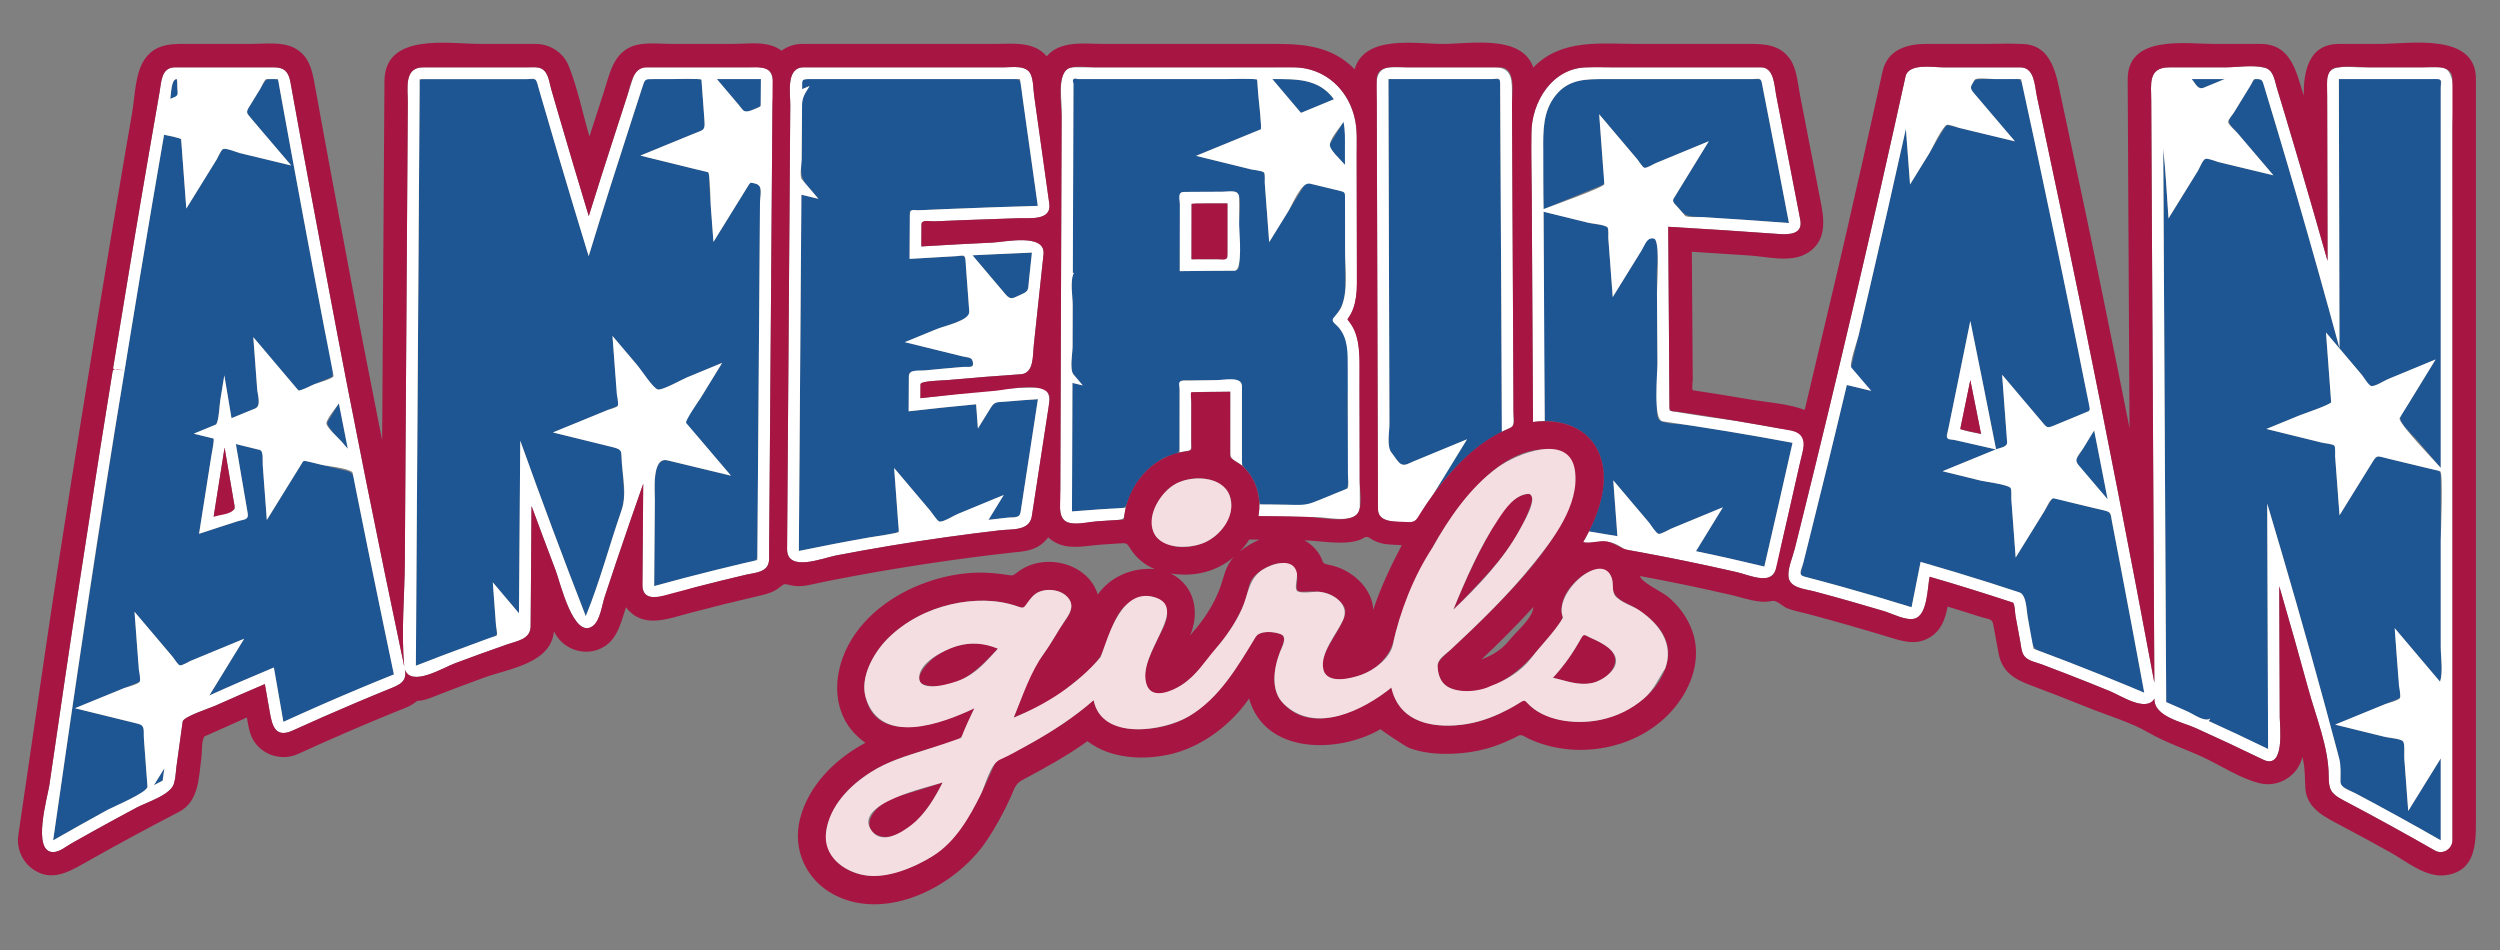 <?xml version="1.0" encoding="utf-8"?>
<!-- Generator: Adobe Illustrator 17.0.0, SVG Export Plug-In . SVG Version: 6.00 Build 0)  -->
<!DOCTYPE svg PUBLIC "-//W3C//DTD SVG 1.1//EN" "http://www.w3.org/Graphics/SVG/1.1/DTD/svg11.dtd">
<svg version="1.1" id="Layer_1" xmlns="http://www.w3.org/2000/svg" xmlns:xlink="http://www.w3.org/1999/xlink" x="0px" y="0px"
	 width="200px" height="76px" viewBox="0 0 200 76" style="enable-background:new 0 0 200 76;" xml:space="preserve">
<rect x="0" y="0" width="200" height="76" fill="#808080" stroke="none"/>
<path id="color4" style="fill:#1E5593;" d="M58.84,6.326c0.678,0,1.355,0,2.033,0c-0.004,0.599-0.009,1.197-0.014,1.796
	c-0.003,0.491-0.04,0.393-0.474,0.572c-0.416,0.172-0.663,0.436-0.971,0.071c-0.689-0.813-1.377-1.626-2.065-2.439
	C57.846,6.326,58.343,6.326,58.84,6.326 M59.871,14.839c-0.931,1.504-1.861,3.008-2.791,4.513c-0.066-0.895-0.134-1.788-0.2-2.682
	c-0.048-0.634-0.095-1.266-0.142-1.899c-0.014-0.177,0.048-0.846-0.074-0.987c-0.128-0.148-0.787-0.194-0.97-0.239
	c-0.69-0.17-1.379-0.339-2.069-0.509c-0.798-0.197-1.596-0.393-2.394-0.589c1.337-0.548,2.675-1.095,4.013-1.643
	c0.327-0.134,0.654-0.268,0.981-0.402c0.286-0.117,0.175-0.254,0.151-0.57c-0.058-0.782-0.115-1.563-0.173-2.345
	c-0.02-0.264-0.04-0.527-0.059-0.791c-0.028-0.387,0.075-0.369-0.386-0.369c-0.466,0-0.932,0-1.398,0c-0.92,0-1.84,0-2.76,0
	c-0.292,0.901-0.583,1.804-0.875,2.705c-1.235,3.813-2.461,7.626-3.627,11.46c-0.845-2.746-1.671-5.497-2.485-8.252
	c-0.412-1.393-0.82-2.785-1.224-4.179c-0.099-0.339-0.196-0.679-0.294-1.018c-0.137-0.476-0.025-0.715-0.572-0.715
	c-0.802,0-1.604,0-2.406,0c-1.376,0-2.752,0-4.128,0c-0.682,0-1.364,0-2.045,0c-0.577,0-0.368,0.255-0.372,0.746
	c-0.003,0.487-0.006,0.975-0.009,1.463c-0.021,3.067-0.04,6.136-0.059,9.204c-0.078,11.839-0.151,23.679-0.231,35.518
	c1.367-0.535,2.739-1.057,4.117-1.562c0.662-0.242,1.323-0.481,1.987-0.716c0.51-0.181,0.357-0.274,0.319-0.793
	c-0.089-1.201-0.178-2.4-0.267-3.6c0.697,0.824,1.395,1.65,2.093,2.475c0.035-4.604,0.067-9.207,0.102-13.81
	c1.684,4.705,3.43,9.386,5.242,14.041c1.067-2.607,1.81-5.432,2.736-8.11c0.336-0.975,0.352-1.455,0.276-2.458
	c-0.037-0.502-0.074-1.005-0.112-1.507c-0.026-0.357-0.053-0.715-0.081-1.071c-0.023-0.315-0.172-0.253-0.482-0.33
	c-0.434-0.107-0.868-0.214-1.302-0.321c-1.222-0.3-2.443-0.604-3.666-0.901c1.724-0.708,3.449-1.412,5.172-2.117
	c0.143-0.059-0.174-2.486-0.19-2.701c-0.071-0.967-0.143-1.933-0.215-2.901c0.641,0.757,1.281,1.513,1.921,2.27
	c0.281,0.331,1.278,1.887,1.704,2.013c0.325,0.095,1.797-0.743,2.178-0.9c0.991-0.409,1.98-0.818,2.97-1.227
	c-0.543,0.885-1.086,1.771-1.63,2.657c-0.195,0.316-1.325,1.682-1.29,2.104c0.015,0.197,0.677,0.8,0.81,0.958
	c0.264,0.312,0.527,0.622,0.792,0.933c0.674,0.791,1.348,1.581,2.022,2.372c-1.673-0.405-3.349-0.807-5.022-1.21
	c-1.26-0.304-1.059,2.042-1.064,2.763c-0.019,2.427-0.038,4.854-0.057,7.281c1.618-0.446,3.241-0.873,4.871-1.276
	c0.752-0.189,1.504-0.37,2.258-0.546c0.519-0.122,1.122-0.027,1.126-0.625c0.004-0.477,0.007-0.955,0.011-1.433
	c0.026-3.637,0.054-7.274,0.082-10.912c0.025-3.336,0.049-6.672,0.074-10.008c0.013-1.718,0.025-3.434,0.038-5.153
	c0.002-0.262,0.125-2.125-0.041-2.165C60.452,14.695,59.984,14.414,59.871,14.839 M79.146,20.358
	c-0.449,0.021-0.898,0.043-1.346,0.066c0.884,1.045,1.768,2.089,2.651,3.134c0.446,0.526,0.665,0.236,1.274-0.015
	c0.615-0.254,0.517-0.417,0.59-1.101c0.08-0.745,0.159-1.49,0.239-2.235C81.418,20.253,80.282,20.303,79.146,20.358 M81.117,32.081
	c-0.248,0.02-1.513-0.023-1.631,0.168c-0.172,0.279-0.345,0.558-0.518,0.837c-0.246,0.398-0.491,0.795-0.737,1.192
	c-0.048-0.645-0.096-1.29-0.144-1.935c-1.801,0.169-3.601,0.354-5.397,0.563c0.006-0.929,0.012-1.857,0.017-2.785
	c0.004-0.584,0.517-0.412,1.02-0.461c0.544-0.054,1.088-0.105,1.633-0.157c0.457-0.042,0.915-0.083,1.372-0.122
	c0.334-0.029,1.142,0.111,1.111-0.297c-0.04-0.542-0.323-0.447-0.839-0.574c-1.541-0.379-3.081-0.758-4.622-1.137
	c0.811-0.332,1.622-0.664,2.433-0.996c0.474-0.194,2.773-0.804,2.734-1.332c-0.086-1.145-0.17-2.288-0.255-3.432
	c-0.036-0.497,0.146-1.17-0.427-1.141c-1.368,0.074-2.735,0.152-4.102,0.239c0.005-1.048,0.012-2.096,0.019-3.144
	c0.002-0.238,0.003-0.477,0.004-0.715c0.39-0.018,0.781-0.035,1.17-0.052c0.582-0.025,1.164-0.05,1.745-0.075
	c2.439-0.101,4.879-0.186,7.32-0.255c-0.328-2.307-0.65-4.615-0.973-6.922c-0.079-0.564-0.158-1.129-0.237-1.693
	c-0.075-0.537,0.043-1.53-0.56-1.53c-1.157,0-2.316,0-3.474,0c-2.422,0-4.845,0-7.267,0c-1.198,0-2.396,0-3.595,0
	c-0.574,0-1.148,0-1.721,0c-0.225,0-0.45,0-0.674,0c-0.566,0-0.348,0.327-0.352,0.804c0.2-0.082,0.399-0.166,0.598-0.248
	c-0.247,0.403-0.602,0.789-0.605,1.268c-0.009,1.41-0.02,2.82-0.03,4.23c-0.006,0.939-0.223,1.692,0.389,2.409
	c0.317,0.372,0.634,0.744,0.951,1.116c-0.454-0.108-0.908-0.218-1.363-0.327c-0.063,9.5-0.138,19-0.205,28.5
	c1.749-0.362,3.503-0.703,5.262-1.017c0.786-0.139,1.574-0.275,2.362-0.402c0.591-0.095,0.353-0.465,0.313-1
	c-0.104-1.406-0.209-2.812-0.313-4.217c0.594,0.702,1.188,1.405,1.781,2.107c0.335,0.395,0.67,0.792,1.004,1.187
	c0.148,0.174,0.642,0.939,0.838,0.989c0.255,0.066,1.054-0.435,1.297-0.535c0.323-0.135,0.646-0.269,0.97-0.402
	c0.961-0.396,1.921-0.794,2.882-1.19c-0.407,0.664-0.815,1.327-1.222,1.991c0.838-0.099,1.678-0.195,2.517-0.284
	c0.167-1.09,0.333-2.18,0.501-3.27c0.312-2.032,0.628-4.064,0.936-6.097C82.394,31.968,81.755,32.03,81.117,32.081 M26.202,33.75
	c-0.211,0.317,1.337,1.821,1.625,2.157c-0.239-1.212-0.479-2.424-0.716-3.637C26.808,32.763,26.506,33.257,26.202,33.75
	 M13.013,62.452c0.045-0.329,0.091-0.659,0.136-0.987c-0.278,0.449-0.558,0.9-0.836,1.351
	C12.546,62.694,12.779,62.574,13.013,62.452 M17.49,6.326C17.392,6.326,17.436,6.334,17.49,6.326 M14.137,6.326
	c-0.449,0-0.441,1.166-0.514,1.583c0.221-0.09,0.622-0.125,0.603-0.389C14.196,7.122,14.167,6.724,14.137,6.326 M30.692,50.03
	c-0.621-2.986-1.229-5.975-1.835-8.965c-0.14-0.697-0.28-1.392-0.419-2.089c-0.147-0.731-0.013-1.14-0.738-1.315
	c-0.662-0.16-1.324-0.319-1.986-0.478c-0.196-0.046-1.385-0.403-1.43-0.33c-0.373,0.603-0.746,1.206-1.119,1.808
	c-0.606,0.98-1.211,1.96-1.817,2.938c-0.105-1.414-0.211-2.829-0.317-4.244c-0.012-0.153,0.005-1.299-0.145-1.335
	c-0.673-0.166-1.345-0.331-2.018-0.496c0.293,1.719,0.586,3.438,0.881,5.156c0.12,0.695,0.21,0.723-0.465,0.935
	c-0.362,0.115-0.724,0.23-1.085,0.348c-0.759,0.243-1.517,0.49-2.273,0.741c0.307-1.969,0.618-3.936,0.931-5.904
	c0.068-0.435,0.138-0.869,0.208-1.304c0.088-0.545-0.008-0.418-0.485-0.535c-0.36-0.088-0.72-0.177-1.081-0.265
	c0.552-0.226,1.104-0.453,1.656-0.678c0.386-0.158,0.344-1.226,0.407-1.613c0.128-0.791,0.255-1.583,0.384-2.374
	c0.191,1.143,0.382,2.285,0.575,3.427c0.629-0.257,1.258-0.515,1.887-0.773c0.517-0.211,0.201-1.08,0.165-1.579
	c-0.103-1.377-0.205-2.754-0.307-4.13c0.8,0.945,1.6,1.891,2.4,2.836c0.376,0.444,0.751,0.889,1.128,1.333
	c0.204,0.242,0.888-0.213,1.136-0.315c0.529-0.219,1.058-0.438,1.586-0.656c0.401-0.166-0.427-3.174-0.53-3.713
	c-0.575-3-1.145-6-1.705-9.002c-0.571-3.059-1.134-6.119-1.69-9.181c-0.071-0.388-0.141-0.775-0.21-1.162
	c-0.082-0.451,0.056-0.79-0.465-0.79c-0.611,0-0.603-0.02-0.904,0.469c-0.324,0.528-0.648,1.055-0.971,1.582
	c-0.256,0.417-0.439,0.514-0.115,0.896c0.342,0.405,0.684,0.811,1.028,1.215c0.774,0.908,1.548,1.816,2.323,2.724
	c0.006,0.009,0.014,0.018,0.022,0.026c-0.917-0.221-1.835-0.442-2.753-0.663c-0.389-0.094-0.777-0.188-1.167-0.281
	c-0.286-0.069-1.256-0.486-1.531-0.369c-0.152,0.065-0.36,0.583-0.443,0.717c-0.36,0.583-0.721,1.166-1.081,1.749
	c-0.473,0.764-0.944,1.53-1.419,2.294c-0.096-1.293-0.193-2.586-0.289-3.878c-0.042-0.551-0.083-1.102-0.123-1.652
	c-0.009-0.126-1.246-0.345-1.368-0.375C9.857,29.545,6.95,48.374,4.25,67.229c1.341-0.769,2.69-1.525,4.047-2.267
	c0.366-0.202,3.533-1.616,3.509-1.928c-0.094-1.265-0.189-2.531-0.283-3.798c-0.029-0.39,0.113-1.186-0.312-1.291
	c-0.611-0.149-1.222-0.301-1.833-0.451c-1.127-0.277-2.255-0.554-3.382-0.832c1.721-0.703,3.442-1.408,5.163-2.112
	c0.16-0.066-0.164-2.476-0.181-2.706c-0.071-0.965-0.143-1.932-0.215-2.899c0.583,0.687,1.165,1.375,1.746,2.063
	c0.412,0.486,0.824,0.973,1.235,1.461c0.118,0.139,0.457,0.714,0.643,0.759c0.155,0.038,0.628-0.26,0.769-0.319
	c0.57-0.234,1.14-0.471,1.711-0.705c0.89-0.369,1.779-0.736,2.668-1.102c-0.929,1.513-1.858,3.026-2.787,4.54
	c1.707-0.775,3.433-1.514,5.162-2.239c0.253,1.45,0.505,2.899,0.761,4.349c2.021-0.924,4.056-1.816,6.106-2.675
	c0.909-0.381,1.821-0.756,2.736-1.121C31.238,52.645,30.965,51.337,30.692,50.03 M166.109,36.753
	c-0.223,0.339,2.182,2.812,2.503,3.19c-0.355-1.837-0.716-3.673-1.08-5.509C167.058,35.207,166.584,35.98,166.109,36.753
	 M170.702,50.894c-0.596-3.182-1.202-6.36-1.815-9.539c-0.119-0.615-0.72-0.556-1.289-0.692c-0.609-0.147-1.221-0.294-1.829-0.439
	c-0.209-0.05-1.509-0.479-1.592-0.345c-0.301,0.486-0.603,0.975-0.903,1.461c-0.674,1.089-1.35,2.175-2.02,3.266
	c-0.065-0.874-0.13-1.746-0.194-2.622c-0.049-0.641-0.097-1.281-0.144-1.923c-0.015-0.198,0.051-0.864-0.077-1.025
	c-0.219-0.275-2.035-0.5-2.39-0.587c-1.015-0.25-2.029-0.5-3.044-0.749c1.421-0.583,2.844-1.164,4.265-1.746
	c-0.963-0.226-1.927-0.447-2.892-0.661c-0.229-0.051-0.456-0.101-0.687-0.152c-0.586-0.129-0.338-0.299-0.233-0.8
	c0.123-0.592,0.246-1.185,0.366-1.776c0.472-2.294,0.94-4.589,1.402-6.886c0.696,3.42,1.385,6.844,2.058,10.269
	c0.269-0.11,0.914-0.185,0.89-0.519c-0.043-0.58-0.086-1.161-0.13-1.743c-0.09-1.234-0.183-2.469-0.273-3.705
	c0.661,0.781,1.323,1.562,1.983,2.344c0.47,0.555,0.939,1.11,1.408,1.665c0.355,0.419,0.599,0.121,1.086-0.08
	c0.559-0.231,1.116-0.46,1.674-0.692c0.252-0.104,0.504-0.208,0.755-0.312c0.302-0.125-0.094-1.234-0.153-1.533
	c-0.544-2.726-1.1-5.449-1.659-8.171c-0.585-2.849-1.178-5.695-1.783-8.539c-0.314-1.475-0.627-2.949-0.944-4.424
	c-0.167-0.774-0.335-1.547-0.502-2.32c-0.088-0.398-0.173-0.794-0.26-1.191c-0.138-0.636-0.643-0.401-1.222-0.401
	c-0.658,0-1.315,0-1.974,0c-0.6,0-0.584,0.029-0.884,0.519c-0.221,0.361,0.465,0.895,0.713,1.186c0.678,0.802,1.36,1.6,2.041,2.399
	c0.25,0.292,0.499,0.585,0.748,0.878c-1.811-0.437-3.625-0.873-5.438-1.311c-0.104-0.025-1.242,1.986-1.311,2.1
	c-0.549,0.886-1.097,1.771-1.645,2.658c-0.11-1.483-0.223-2.966-0.333-4.448c-0.962,4.314-1.939,8.625-2.94,12.931
	c-0.477,2.048-0.958,4.095-1.444,6.14c0.115,0.511,1.274,1.493,1.613,1.892c-0.65-0.156-1.302-0.313-1.953-0.47
	c-0.956,4.036-1.943,8.066-2.948,12.09c-0.264,1.051-0.526,2.102-0.79,3.151c1.002,0.257,1.999,0.525,2.995,0.801
	c1.983,0.547,3.956,1.127,5.921,1.738c0.242-1.21,0.483-2.418,0.722-3.628c1.828,0.525,3.647,1.074,5.462,1.648
	c0.813,0.258,1.624,0.52,2.434,0.788c0.605,0.199,0.614,1.68,0.73,2.303c0.123,0.666,0.116,2.101,0.757,2.34
	c0.915,0.341,1.828,0.69,2.739,1.042c1.936,0.754,3.86,1.535,5.773,2.348C171.264,53.911,170.983,52.401,170.702,50.894
	 M126.295,15.579c0.629-0.257,1.256-0.514,1.884-0.771c0.349-0.143,0.108-0.9,0.084-1.227c-0.109-1.479-0.219-2.96-0.328-4.439
	c0.582,0.688,1.164,1.375,1.745,2.063c0.412,0.487,0.824,0.973,1.235,1.46c0.118,0.139,0.459,0.715,0.644,0.76
	c0.155,0.038,0.629-0.26,0.768-0.318c0.571-0.235,1.141-0.471,1.711-0.707c0.891-0.367,1.779-0.735,2.669-1.102
	c-0.94,1.532-1.881,3.064-2.821,4.595c-0.155,0.253,0.104,0.408,0.279,0.616c0.605,0.712,0.678,0.776,1.653,0.837
	c2.433,0.151,4.866,0.312,7.298,0.497c-0.617-3.231-1.239-6.462-1.872-9.689c-0.069-0.356-0.14-0.711-0.209-1.067
	c-0.092-0.468,0.047-0.758-0.491-0.758c-0.783,0-1.565,0-2.35,0c-1.679,0-3.357,0-5.035,0c-1.504,0-3.009,0-4.513,0
	c-1.591,0-3.076-0.08-4.175,1.274c-0.987,1.212-1.022,2.665-1.015,4.153c0.01,1.658-0.005,3.318,0.028,4.977
	C124.423,16.346,125.358,15.962,126.295,15.579 M139.784,34.773c-1.615-0.279-3.233-0.537-4.854-0.784
	c-0.594-0.09-1.616-0.04-2.13-0.348c-0.431-0.26-0.186-1.68-0.189-2.104c-0.023-3.262-0.045-6.525-0.068-9.788
	c-0.003-0.431,0.353-3.129-0.583-2.744c-0.209,0.087-0.662,1.07-0.789,1.275c-0.718,1.162-1.437,2.324-2.154,3.486
	c-0.067-0.894-0.135-1.788-0.201-2.682c-0.048-0.633-0.094-1.266-0.142-1.899c-0.015-0.19,0.051-0.833-0.073-0.988
	c-0.16-0.199-1.093-0.269-1.338-0.329c-0.351-0.086-0.7-0.171-1.049-0.257c-0.909-0.225-1.819-0.448-2.729-0.671
	c0.023,5.581-0.001,11.167,0.092,16.748c1.928,0,3.703,0.841,4.415,2.732c0.741,1.971,0.024,4.296-0.877,6.095
	c0.757,0.134,1.518,0.249,2.276,0.383c-0.109-1.489-0.222-2.98-0.331-4.469c0.546,0.644,1.091,1.29,1.637,1.934
	c0.372,0.439,0.744,0.881,1.117,1.32c0.146,0.172,0.621,0.968,0.869,1.028c0.15,0.038,0.756-0.312,0.88-0.363
	c0.642-0.267,1.284-0.531,1.926-0.797c0.783-0.323,1.563-0.646,2.343-0.969c-0.72,1.171-1.437,2.342-2.156,3.514
	c1.83,0.378,3.652,0.792,5.47,1.229c0.764-3.298,1.512-6.598,2.256-9.9C142.198,35.197,140.991,34.98,139.784,34.773 M193.471,6.326
	c-2.121,0-4.24,0-6.361,0c0.011,7.172,0.038,14.345,0.048,21.518c-1.058-3.911-2.154-7.809-3.282-11.701
	c-0.547-1.887-1.101-3.772-1.663-5.654c-0.315-1.056-0.635-2.11-0.954-3.164c-0.133-0.434-0.106-1-0.606-1
	c-0.401,0-0.376,0.137-0.581,0.469c-0.444,0.725-0.89,1.449-1.335,2.173c-0.114,0.188-0.37,0.455-0.403,0.657
	c-0.053,0.335,0.274,0.563,0.528,0.864c1.001,1.182,2.008,2.36,3.012,3.538c-0.789-0.19-1.581-0.381-2.371-0.571
	c-0.62-0.149-1.239-0.298-1.858-0.447c-0.218-0.052-1.007-0.388-1.22-0.293c-0.21,0.093-0.439,0.712-0.57,0.923
	c-0.3,0.485-0.6,0.969-0.899,1.454c-0.49,0.794-0.982,1.588-1.474,2.383c-0.139-1.852-0.216-3.731-0.421-5.57
	c0.033,8.062,0.101,16.124,0.13,24.186c0.015,4.162,0.043,8.322,0.066,12.485c0.012,2.045,0.023,4.09,0.033,6.136
	c0.003,0.487,0.005,0.974,0.007,1.46c0.494,0.215,0.986,0.432,1.479,0.649c0.467,0.208,1.582,1.006,2.055,0.656
	c-0.043,0.07-0.086,0.141-0.13,0.21c1.593,0.725,3.176,1.471,4.748,2.234c-0.018-6.543-0.045-13.088-0.07-19.631
	c1.593,5.331,3.132,10.68,4.594,16.049c0.364,1.331,0.721,2.664,1.074,3.998c0.168,0.646,0.188,1.214,0.19,1.877
	c0.001,0.453-0.117,0.559,0.317,0.788c0.297,0.155,0.594,0.312,0.89,0.47c2.293,1.214,4.564,2.468,6.816,3.756
	c0-2.185,0-4.37,0-6.554c-0.866,1.4-1.73,2.805-2.601,4.203c-0.074-0.96-0.143-1.922-0.217-2.885
	c-0.027-0.384-0.056-0.768-0.085-1.153c-0.021-0.287,0.077-1.309-0.114-1.53c-0.167-0.193-1.027-0.253-1.27-0.313
	c-0.488-0.12-0.977-0.24-1.466-0.36c-0.9-0.223-1.798-0.442-2.697-0.664c1.723-0.704,3.444-1.41,5.166-2.116
	c0.155-0.062-0.168-2.478-0.185-2.702c-0.071-0.966-0.144-1.933-0.215-2.9c1.208,1.427,2.416,2.855,3.625,4.282
	c0.232-0.648,0.059-1.761,0.059-2.499c0-0.958,0-1.915,0-2.872c0-1.844,0-3.687,0-5.532s0-3.691,0-5.537
	c0-0.595-0.407-0.488-0.94-0.617c-0.328-0.079-0.656-0.158-0.984-0.237c-0.687-0.166-1.373-0.331-2.06-0.496
	c-0.803-0.193-1.038-0.493-1.461,0.191c-0.884,1.429-1.768,2.858-2.652,4.286c-0.066-0.893-0.133-1.789-0.199-2.682
	c-0.048-0.634-0.095-1.266-0.143-1.899c-0.014-0.182,0.05-0.841-0.072-0.987c-0.104-0.123-0.664-0.164-0.813-0.2
	c-0.604-0.148-1.205-0.297-1.807-0.445c-0.938-0.23-1.878-0.461-2.816-0.692c0.895-0.367,1.79-0.733,2.686-1.1
	c0.221-0.09,2.509-0.864,2.495-1.049c-0.139-1.857-0.275-3.713-0.413-5.57c0.579,0.685,1.158,1.368,1.737,2.053
	c0.358,0.424,0.717,0.849,1.078,1.273c0.174,0.207,0.573,0.914,0.809,0.958c0.26,0.049,0.942-0.39,1.184-0.489
	c0.512-0.212,1.025-0.424,1.539-0.636c0.809-0.334,1.617-0.668,2.425-1.004c-0.438,0.715-0.876,1.429-1.314,2.144
	c-0.309,0.502-0.617,1.004-0.925,1.506c-0.167,0.269-0.563,0.688-0.595,0.971c-0.059,0.506,0.983,1.406,1.368,1.858
	c0.626,0.732,1.248,1.463,1.874,2.196c0-5.305,0-10.608,0-15.913c0-2.943,0-5.887,0-8.831c0-1.274,0-2.547,0-3.821
	c0-0.724,0-1.448,0-2.172c0-0.582-0.263-0.367-0.755-0.367C194.159,6.326,193.814,6.326,193.471,6.326 M177.974,6.326
	c-0.879,0-1.758,0-2.637,0c0.332,0.391,0.482,0.891,0.988,0.681C176.874,6.779,177.425,6.552,177.974,6.326 M104.077,9.031
	c0.879-0.363,1.758-0.727,2.638-1.09c-1.211-1.685-3.06-1.615-4.927-1.615C102.551,7.227,103.313,8.129,104.077,9.031
	 M106.392,11.523c-0.178,0.328,0.96,1.379,1.206,1.666c-0.007-1.135,0.108-2.33-0.115-3.448
	C107.119,10.335,106.754,10.928,106.392,11.523 M107.837,38.629c0,0.593-0.259,0.539-0.79,0.758
	c-0.278,0.113-0.556,0.228-0.835,0.34c-0.459,0.189-0.919,0.377-1.379,0.566c-0.615,0.251-1.347,0.094-2.001,0.081
	c-0.427-0.007-0.853-0.013-1.279-0.017c-0.446-0.004-0.77,0.168-0.811-0.318c-0.074-0.856-0.39-1.684-0.946-2.343
	c-0.366-0.433-0.439-0.427-0.439-1.005c0-0.595,0-1.189,0-1.783c0-1.096,0-2.19,0-3.285c0-1.07-0.008-1.228-1.103-1.222
	c-0.961,0.006-1.922,0.017-2.882,0.034c-0.533,0.01-1.002-0.216-1.003,0.413c-0.001,0.598-0.002,1.197-0.003,1.795
	c-0.001,1.058-0.002,2.118-0.004,3.177c-0.002,0.593-0.452,0.468-0.94,0.686c-0.303,0.087-0.633,0.318-0.893,0.492
	c-0.868,0.581-1.53,1.396-1.986,2.332c-0.156,0.321-0.298,0.652-0.401,0.997c-0.153,0.513-0.991,0.345-1.499,0.378
	c-0.962,0.063-1.924,0.132-2.885,0.209c0.013-3.426,0.026-6.854,0.037-10.282c0.276,0.067,0.553,0.134,0.829,0.2
	c-0.247-0.29-0.494-0.58-0.74-0.869c-0.332-0.39-0.081-1.708-0.079-2.215c0.004-1.103,0.008-2.205,0.011-3.308
	c0.003-0.716-0.242-1.994,0.104-2.63c-0.031,0.012-0.063,0.025-0.094,0.039c0.01-4.58,0.031-9.161,0.047-13.741
	c0.002-0.474,0.004-0.946,0.005-1.419c-0.12-0.358-0.002-0.479,0.351-0.362c0.337,0,0.676,0,1.014,0c1.18,0,2.36,0,3.541,0
	c2.375,0,4.751,0,7.127,0c0.278,0,2.654-0.07,2.663,0.052c0.031,0.419,0.063,0.839,0.093,1.258c0.013,0.169,0.3,2.668,0.192,2.712
	c-1.724,0.706-3.449,1.412-5.173,2.118c0.849,0.211,1.7,0.418,2.55,0.627c0.628,0.154,1.255,0.309,1.882,0.463
	c0.182,0.045,0.878,0.097,1.003,0.247c0.103,0.126,0.05,0.676,0.06,0.832c0.048,0.616,0.093,1.233,0.139,1.85
	c0.072,0.962,0.144,1.924,0.216,2.887c0.895-1.445,1.787-2.889,2.681-4.335c0.074-0.121,0.183-0.444,0.342-0.407
	c0.388,0.093,0.775,0.187,1.164,0.28c0.33,0.08,0.661,0.16,0.99,0.24c0.234,0.056,0.468,0.112,0.702,0.169
	c0.366,0.088,0.187,0.771,0.187,1.096c0.003,2.134,0.009,4.269,0.012,6.403c0.004,0.823-0.137,1.615-0.652,2.273
	c-0.538,0.686-0.251,0.604,0.275,1.275c1.069,1.361,0.581,3.938,0.584,5.552C107.825,34.155,107.833,36.392,107.837,38.629
	 M98.756,15.336c-0.837,0.002-1.674,0.005-2.51,0.009c-0.4,0.003-0.8,0.005-1.199,0.007c-0.723,0.005-0.656,0.012-0.657,0.73
	c-0.001,1.87-0.005,3.74-0.008,5.609c0.951-0.013,1.901-0.024,2.851-0.028c0.508-0.003,1.015-0.006,1.522-0.008
	c0.472-0.002,0.377-0.511,0.377-0.84c0-1.044,0.001-2.088,0.001-3.131C99.132,17.217,99.442,15.335,98.756,15.336 M120.134,31.639
	c-0.028-5.616-0.052-11.233-0.082-16.848c-0.009-1.524-0.017-3.047-0.023-4.57c-0.003-0.694-0.005-1.387-0.009-2.08
	c-0.001-0.36-0.003-0.72-0.005-1.08c-0.003-0.474,0.202-0.735-0.356-0.735c-2.861,0-5.723,0-8.583,0
	c0.023,8.238,0.041,16.476,0.07,24.714c0.003,0.961,0.005,1.92,0.008,2.88c0.002,0.635-0.242,1.809,0.178,2.306
	c0.194,0.229,0.499,0.785,0.771,0.91c0.319,0.146,0.602-0.069,0.994-0.231c1.422-0.587,2.843-1.18,4.267-1.762
	c-0.914,1.481-1.82,2.966-2.73,4.449c1-1.378,2.152-2.687,3.492-3.745c0.63-0.498,1.306-0.941,2.023-1.301
	C120.144,33.577,120.139,32.608,120.134,31.639"/>
<path id="color3" style="fill:#FFFFFF;" d="M61.459,5.598c-0.405-0.326-1.121-0.211-1.604-0.211c-1.002,0-2.005,0-3.007,0
	c-1.719,0-3.438,0-5.157,0c-0.708,0-0.936,0.496-1.121,1.068c-0.315,0.973-0.629,1.946-0.943,2.919
	c-0.852,2.634-1.706,5.268-2.526,7.913c-0.814-2.675-1.606-5.356-2.391-8.04c-0.206-0.706-0.411-1.413-0.616-2.12
	c-0.152-0.528-0.212-1.315-0.742-1.617c-0.319-0.183-0.764-0.123-1.118-0.123c-2.794,0-5.589,0-8.383,0
	c-1.558,0-1.22,1.707-1.227,2.798c-0.015,2.36-0.031,4.72-0.046,7.08c-0.064,9.911-0.128,19.82-0.193,29.73
	c-0.017,2.736-0.306,5.609-0.043,8.333c-2.098-9.96-4.113-19.943-5.988-29.947c-0.556-2.964-1.111-5.929-1.667-8.893
	c-0.212-1.133-0.423-2.268-0.631-3.402c-0.277-1.51-0.551-3.02-0.825-4.531c-0.147-0.814-0.502-1.168-1.299-1.168
	c-2.643,0-5.286,0-7.93,0c-1.104,0-1.093,1.155-1.238,1.984c-0.273,1.557-0.543,3.114-0.811,4.671
	c-0.206,1.198-0.41,2.396-0.615,3.594c-0.789,4.618-1.533,9.243-2.299,13.863c0.17,0.027,0.794,0.235,0.927,0.15
	c0.143-0.881,0.285-1.762,0.43-2.644c0.277-1.693,0.556-3.388,0.838-5.082c0.618-3.716,1.244-7.432,1.89-11.144
	c0.122,0.03,1.358,0.249,1.368,0.375c0.04,0.551,0.082,1.101,0.123,1.652c0.096,1.292,0.192,2.585,0.289,3.878
	c0.475-0.764,0.946-1.53,1.419-2.294c0.333-0.539,0.666-1.077,1-1.616c0.099-0.16,0.345-0.774,0.525-0.851
	c0.238-0.101,1.085,0.261,1.332,0.321c0.455,0.109,0.91,0.219,1.365,0.329c0.918,0.221,1.836,0.442,2.753,0.663
	c-0.76-0.892-1.521-1.784-2.282-2.675c-0.32-0.376-0.637-0.753-0.956-1.129c-0.341-0.403-0.394-0.448-0.11-0.91
	c0.288-0.468,0.576-0.938,0.863-1.406c0.115-0.188,0.298-0.682,0.486-0.792c0.312,0,0.625,0,0.938,0
	c0.094,0.522,0.188,1.044,0.284,1.567c0.555,3.06,1.116,6.119,1.687,9.177c0.562,3.018,1.132,6.035,1.711,9.05
	c0.254,1.328,0.511,2.654,0.77,3.981c-0.128,0.224-1.295,0.536-1.571,0.65c-0.12,0.049-1.163,0.583-1.253,0.477
	c-0.358-0.423-0.717-0.847-1.075-1.27c-0.84-0.993-1.679-1.984-2.518-2.976c-0.003-0.002-0.005-0.005-0.007-0.008
	c0.103,1.376,0.205,2.753,0.307,4.13c0.037,0.499,0.352,1.368-0.165,1.579c-0.629,0.258-1.258,0.516-1.887,0.773
	c-0.192-1.142-0.383-2.285-0.575-3.427c-0.109,0.667-0.217,1.334-0.324,2.002c-0.045,0.275-0.128,1.846-0.354,1.938
	c-0.59,0.241-1.18,0.483-1.77,0.725c0.301,0.074,0.603,0.148,0.904,0.222c0.225,0.056,0.451,0.11,0.676,0.166
	c0.1,0.024-0.142,1.214-0.17,1.391c-0.33,2.076-0.659,4.153-0.982,6.231c0.658-0.218,1.316-0.433,1.976-0.646
	c0.369-0.12,0.739-0.238,1.11-0.356c0.492-0.157,0.902-0.069,0.801-0.654c-0.316-1.841-0.63-3.683-0.944-5.524
	c0.633,0.156,1.265,0.311,1.897,0.466c0.343,0.084,0.229,0.884,0.251,1.192c0.11,1.473,0.22,2.945,0.33,4.417
	c0.899-1.453,1.797-2.905,2.696-4.358c0.228-0.369,0.171-0.419,0.603-0.315c0.356,0.086,0.711,0.171,1.067,0.257
	c0.511,0.123,2.07,0.243,2.485,0.599c0.838,4.213,1.696,8.424,2.573,12.63c0.247,1.18,0.493,2.36,0.742,3.542
	c-0.915,0.365-1.827,0.74-2.736,1.121c-2.05,0.858-4.084,1.751-6.106,2.675c-0.256-1.449-0.508-2.898-0.761-4.349
	c-1.729,0.726-3.455,1.464-5.162,2.239c0.928-1.514,1.858-3.027,2.787-4.54c-0.827,0.341-1.653,0.683-2.48,1.024
	c-0.585,0.24-1.17,0.484-1.755,0.726c-0.168,0.067-0.729,0.422-0.913,0.377c-0.156-0.038-0.443-0.524-0.542-0.64
	c-0.401-0.477-0.803-0.949-1.204-1.425c-0.626-0.739-1.252-1.479-1.879-2.219c0.067,0.897,0.133,1.796,0.201,2.696
	c0.047,0.635,0.094,1.271,0.141,1.908c0.015,0.189,0.175,0.821,0.074,0.992c-0.131,0.224-1.045,0.428-1.281,0.524
	c-0.394,0.16-0.787,0.322-1.18,0.483c-0.907,0.371-1.814,0.742-2.721,1.113c1.064,0.264,2.129,0.524,3.194,0.786
	c0.612,0.149,1.224,0.301,1.836,0.452c0.613,0.151,0.437,0.541,0.483,1.151c0.097,1.289,0.192,2.579,0.289,3.868
	c0.036,0.474-2.708,1.608-3.173,1.861C7.159,65.58,5.7,66.397,4.25,67.229c1.795-12.541,3.633-25.083,5.716-37.58
	c-0.324-0.039-0.9-0.311-0.963,0.08c-0.098,0.608-0.195,1.217-0.293,1.825c-0.23,1.438-0.46,2.874-0.69,4.31
	c-0.285,1.775-0.549,3.554-0.823,5.33c-0.672,4.362-1.359,8.722-1.999,13.088c-0.417,2.849-0.835,5.696-1.252,8.545
	c-0.124,0.849-1.426,5.34,0.304,5.34c0.515,0,1.035-0.45,1.462-0.691c0.587-0.332,1.176-0.662,1.765-0.99
	c1.153-0.641,2.313-1.269,3.476-1.891c0.778-0.415,2.856-1.038,2.989-2.014c0.115-0.378,0.116-0.833,0.17-1.222
	c0.167-1.208,0.335-2.419,0.502-3.628c0.055-0.398,2.156-1.071,2.571-1.257c1.329-0.595,2.664-1.176,4.004-1.748
	c0.127,0.726,0.254,1.452,0.381,2.179c0.19,1.086,0.419,2.187,1.837,1.542c1.672-0.761,3.356-1.499,5.048-2.216
	c0.896-0.381,1.796-0.752,2.698-1.119c0.794-0.322,1.44-0.568,1.237-1.551c0.499,1.436,3.093-0.156,3.973-0.485
	c1.4-0.523,2.806-1.034,4.218-1.527c0.798-0.276,1.863-0.409,1.87-1.446c0.004-0.475,0.007-0.951,0.011-1.425
	c0.019-2.734,0.04-5.469,0.06-8.202c0.634,1.727,1.281,3.45,1.935,5.171c0.342,0.901,1.439,5.582,2.98,4.424
	c0.575-0.43,0.726-1.685,0.941-2.337c0.321-0.976,0.645-1.95,0.974-2.923c0.689-2.04,1.393-4.077,2.106-6.111
	c-0.02,2.524-0.04,5.049-0.06,7.575c-0.003,0.376-0.064,0.82,0.163,1.149c0.682,0.982,3.154-0.21,4.082-0.45
	c1.34-0.346,2.685-0.68,4.033-0.995c0.725-0.17,1.841-0.215,1.848-1.202c0.031-4.07,0.062-8.142,0.092-12.211
	c0.043-5.898,0.088-11.795,0.132-17.692c0.015-2.097,0.031-4.194,0.046-6.29C61.801,7.853,62.117,6.144,61.459,5.598 M17.49,6.326
	C17.436,6.334,17.392,6.326,17.49,6.326 M13.623,7.909c0.073-0.418,0.065-1.583,0.514-1.583c0.062,0.039,0.044,0.594,0.05,0.666
	C14.238,7.685,14.272,7.644,13.623,7.909 M18.216,40.971c-0.376,0.12-0.75,0.241-1.125,0.363c0.292-1.842,0.583-3.685,0.875-5.527
	c0.147,0.862,0.295,1.725,0.441,2.587c0.102,0.597,0.204,1.193,0.306,1.789C18.821,40.814,18.901,40.755,18.216,40.971
	 M27.341,35.338c-0.199-0.236-1.203-1.127-1.225-1.448c-0.025-0.369,0.813-1.325,0.994-1.621c0.238,1.213,0.477,2.425,0.716,3.637
	C27.665,35.718,27.503,35.528,27.341,35.338 M13.013,62.452c-0.234,0.122-0.467,0.242-0.7,0.363c0.278-0.45,0.558-0.901,0.836-1.351
	C13.104,61.793,13.059,62.123,13.013,62.452 M60.799,16.218c-0.045,5.992-0.087,11.984-0.134,17.977
	c-0.024,3.173-0.048,6.348-0.071,9.523c-0.002,0.36-0.006,0.724-0.008,1.086c-0.375,0.085-0.749,0.171-1.124,0.26
	c-0.754,0.176-1.506,0.357-2.258,0.546c-1.63,0.403-3.252,0.83-4.871,1.276c0.017-2.297,0.035-4.596,0.054-6.894
	c0.005-0.616-0.267-3.472,0.991-3.169c1.699,0.41,3.399,0.817,5.099,1.229c-1.195-1.403-2.393-2.806-3.584-4.214
	c-0.123-0.146,1.054-1.834,1.147-1.986c0.577-0.941,1.155-1.881,1.732-2.822c-0.933,0.386-1.866,0.771-2.799,1.157
	c-0.378,0.157-2.008,1.07-2.349,0.971c-0.387-0.115-1.311-1.55-1.579-1.866c-0.682-0.805-1.364-1.611-2.046-2.416
	c0.067,0.898,0.134,1.797,0.201,2.696c0.047,0.636,0.093,1.272,0.14,1.909c0.014,0.184,0.175,0.828,0.074,0.992
	c-0.084,0.139-0.646,0.265-0.79,0.324c-0.642,0.262-1.285,0.526-1.928,0.79c-0.821,0.335-1.644,0.671-2.464,1.008
	c1.172,0.285,2.343,0.576,3.514,0.864c0.422,0.104,0.845,0.208,1.268,0.313c0.851,0.209,0.669,0.386,0.734,1.261
	c0.095,1.264,0.394,2.585-0.024,3.789c-0.971,2.796-1.747,5.746-2.862,8.473c-1.812-4.655-3.559-9.337-5.242-14.041
	c-0.034,4.603-0.066,9.206-0.102,13.81c-0.698-0.825-1.396-1.65-2.093-2.475c0.084,1.149,0.17,2.295,0.255,3.444
	c0.012,0.161,0.145,0.683,0.061,0.818c-0.668,0.206-1.326,0.472-1.983,0.71c-1.503,0.546-2.999,1.113-4.489,1.697
	c0.08-11.839,0.153-23.679,0.231-35.518c0.019-3.068,0.038-6.136,0.059-9.204c0.004-0.737,0.009-1.472,0.014-2.208
	c0.68,0,1.36,0,2.041,0c1.5,0,3,0,4.499,0c0.684,0,1.367,0,2.051,0c0.5,0,0.672-0.171,0.825,0.361c0.099,0.347,0.2,0.693,0.299,1.04
	c0.436,1.504,0.876,3.009,1.321,4.511c0.815,2.754,1.64,5.506,2.485,8.252c1.131-3.718,2.318-7.418,3.515-11.115
	c0.258-0.795,0.515-1.589,0.772-2.384c0.22-0.682,0.217-0.666,0.933-0.666c0.438,0,0.876,0,1.314,0c0.264,0,2.479-0.065,2.489,0.052
	c0.024,0.33,0.048,0.66,0.072,0.99c0.052,0.693,0.103,1.387,0.154,2.08c0.077,1.032,0.01,0.9-0.931,1.285
	c-1.395,0.571-2.791,1.143-4.186,1.714c1.807,0.445,3.615,0.889,5.422,1.333c0.153,0.038,0.196,2.469,0.212,2.686
	c0.072,0.962,0.145,1.925,0.216,2.887c0.596-0.964,1.192-1.927,1.788-2.891c0.332-0.537,0.663-1.073,0.995-1.609
	c0.19-0.307,0.193-0.252,0.553-0.165C61.092,14.85,60.803,15.595,60.799,16.218 M60.857,8.473c0,0.091-0.815,0.391-0.941,0.416
	c-0.484,0.093-0.477-0.095-0.839-0.523c-0.576-0.68-1.151-1.36-1.727-2.04c1.174,0,2.35,0,3.523,0
	C60.867,7.042,60.862,7.757,60.857,8.473 M82.978,31c-3.092,0-6.274,0.513-9.343,0.855c0.002-0.371,0.004-0.742,0.006-1.113
	c0.002-0.278,1.8-0.303,2.141-0.333c1.963-0.179,3.928-0.336,5.894-0.47c1.048-0.072,0.941-1.507,1.021-2.249
	c0.098-0.923,0.197-1.846,0.296-2.77c0.163-1.522,0.327-3.044,0.489-4.566c0.186-1.726-3.094-0.993-4.074-0.948
	c-1.901,0.09-3.801,0.191-5.699,0.308c0.003-0.586,0.007-1.172,0.01-1.759c0.002-0.416,0.668-0.234,1.002-0.247
	c0.816-0.036,1.632-0.068,2.449-0.1c1.446-0.057,2.892-0.107,4.338-0.152c0.819-0.025,2.63,0.22,2.438-1.149
	c-0.308-2.199-0.617-4.398-0.925-6.598c-0.096-0.683-0.191-1.366-0.288-2.049c-0.074-0.529-0.053-1.229-0.281-1.727
	c-0.342-0.746-1.46-0.547-2.125-0.547c-2.992,0-5.984,0-8.976,0c-2.354,0-4.708,0-7.062,0c-1.425,0-1.06,2.072-1.067,3.008
	c-0.041,5.738-0.082,11.476-0.123,17.213c-0.04,5.59-0.081,11.182-0.121,16.773c-0.003,0.515-0.007,1.029-0.011,1.543
	c-0.014,1.896,2.863,0.717,3.895,0.519c2.96-0.57,5.935-1.064,8.921-1.48c1.404-0.196,2.81-0.377,4.219-0.54
	c0.943-0.107,2.36,0.075,2.546-1.13c0.237-1.547,0.475-3.095,0.712-4.642c0.175-1.143,0.351-2.285,0.526-3.427
	C83.902,32.46,84.306,30.923,82.978,31 M79.146,20.358c1.136-0.055,2.272-0.105,3.408-0.151c-0.08,0.746-0.16,1.49-0.239,2.235
	c-0.073,0.684,0.025,0.847-0.59,1.101c-0.608,0.251-0.828,0.541-1.274,0.015c-0.883-1.045-1.767-2.089-2.651-3.134
	C78.248,20.401,78.697,20.379,79.146,20.358 M82.973,32.33c-0.293,1.901-0.584,3.802-0.876,5.703
	c-0.148,0.966-0.297,1.933-0.444,2.901c-0.089,0.583-0.567,0.423-1.094,0.482c-0.494,0.054-0.986,0.114-1.479,0.171
	c0.407-0.664,0.815-1.327,1.222-1.991c-0.961,0.396-1.921,0.794-2.882,1.19c-0.266,0.111-0.533,0.221-0.799,0.331
	c-0.277,0.115-1.178,0.682-1.467,0.606c-0.182-0.047-0.58-0.685-0.727-0.858c-0.372-0.439-0.744-0.88-1.115-1.317
	c-0.594-0.702-1.188-1.405-1.781-2.107c0.103,1.397,0.207,2.792,0.31,4.19c0.023,0.304,0.046,0.609,0.068,0.914
	c0.008,0.11-2.134,0.409-2.403,0.457c-1.873,0.328-3.738,0.689-5.599,1.075c0.066-9.5,0.142-19,0.205-28.5
	c0.454,0.109,0.909,0.219,1.363,0.327c-0.275-0.322-0.549-0.645-0.825-0.967c-0.169-0.198-0.338-0.396-0.506-0.595
	c-0.188-0.219-0.014-1.283-0.011-1.586c0.011-1.441,0.02-2.882,0.031-4.323c0.006-0.67,0.26-0.984,0.607-1.551
	c-0.199,0.083-0.398,0.166-0.598,0.248c0.006-0.771-0.088-0.804,0.691-0.804c0.562,0,1.123,0,1.685,0c1.187,0,2.373,0,3.56,0
	c2.557,0,5.115,0,7.672,0c1.044,0,2.089,0,3.134,0c0.229,0,0.456,0,0.685,0c0.054,0.388,0.108,0.776,0.163,1.165
	c0.081,0.578,0.161,1.156,0.242,1.734c0.337,2.415,0.676,4.831,1.019,7.246c-2.332,0.066-4.663,0.145-6.994,0.241
	c-0.568,0.024-1.136,0.048-1.704,0.072c-0.249,0.011-0.497,0.022-0.745,0.033c-0.503,0.022-0.79-0.182-0.794,0.406
	c-0.007,1.162-0.015,2.326-0.021,3.488c1.252-0.079,2.504-0.153,3.757-0.22c0.525-0.028,0.675-0.192,0.714,0.332
	c0.016,0.224,0.033,0.448,0.05,0.671c0.084,1.136,0.168,2.273,0.253,3.408c0.056,0.756-1.92,1.146-2.549,1.403
	c-0.869,0.355-1.738,0.711-2.607,1.067c1.541,0.379,3.081,0.758,4.622,1.137c0.516,0.127,0.799,0.032,0.839,0.574
	c0.029,0.388-0.424,0.239-0.735,0.265c-0.584,0.049-1.166,0.101-1.748,0.154c-0.438,0.042-0.875,0.083-1.313,0.125
	c-0.533,0.053-1.336-0.112-1.339,0.493c-0.005,0.928-0.011,1.856-0.017,2.785c1.797-0.208,3.596-0.394,5.397-0.563
	c0.048,0.646,0.096,1.29,0.144,1.935c0.339-0.549,0.679-1.098,1.019-1.648c0.329-0.532,0.558-0.443,1.203-0.496
	c0.859-0.072,1.72-0.156,2.58-0.199C83.013,32.067,82.994,32.199,82.973,32.33 M144.185,34.908c-0.378-0.57-1.33-0.542-1.93-0.65
	c-1.036-0.189-2.074-0.371-3.113-0.546c-0.442-0.075-5.582-0.768-5.583-0.889c-0.009-1.347-0.018-2.694-0.027-4.042
	c-0.025-3.546-0.05-7.092-0.073-10.639c2.935,0.173,5.866,0.36,8.798,0.575c0.816,0.06,1.999,0.066,1.767-1.127
	c-0.069-0.367-0.141-0.733-0.212-1.1c-0.574-2.969-1.15-5.938-1.725-8.907c-0.143-0.737-0.16-2.196-1.204-2.196
	c-0.761,0-1.522,0-2.284,0c-3.157,0-6.315,0-9.472,0c-0.709,0-1.425-0.026-2.133,0c-2.794,0-4.495,2.769-4.481,5.316
	c-0.028,1.635,0.019,3.276,0.028,4.911c0.03,5.802,0.062,11.604,0.094,17.407c0.001,0.246,0.003,0.492,0.004,0.737
	c0.313-0.041,0.626-0.066,0.939-0.071c-0.005-0.312-0.004-0.625-0.005-0.937c-0.004-0.722-0.007-1.444-0.012-2.166
	c-0.009-1.483-0.018-2.967-0.025-4.45c-0.017-3.065-0.038-6.13-0.05-9.195c0.875,0.214,1.75,0.43,2.625,0.645
	c0.321,0.079,0.644,0.159,0.966,0.238c0.284,0.069,1.342,0.147,1.525,0.374c0.104,0.13,0.05,0.673,0.061,0.833
	c0.048,0.617,0.093,1.234,0.14,1.85c0.071,0.962,0.143,1.924,0.216,2.887c0.774-1.252,1.549-2.505,2.323-3.758
	c0.28-0.453,0.417-1.051,0.986-0.913c0.499,0.119,0.225,3.709,0.23,4.361c0.013,1.865,0.024,3.731,0.039,5.596
	c0.005,0.728-0.381,4.542,0.408,4.654c3.477,0.497,6.945,1.068,10.398,1.718c-0.744,3.302-1.492,6.603-2.256,9.9
	c-1.817-0.438-3.64-0.852-5.47-1.229c0.72-1.172,1.437-2.343,2.156-3.514c-0.78,0.322-1.56,0.646-2.343,0.969
	c-0.588,0.244-1.179,0.486-1.768,0.731c-0.153,0.063-0.849,0.476-1.037,0.429c-0.205-0.051-0.627-0.741-0.746-0.883
	c-0.413-0.488-0.826-0.976-1.24-1.466c-0.546-0.645-1.091-1.29-1.637-1.934c0.109,1.49,0.222,2.98,0.331,4.469
	c-0.497-0.089-0.996-0.17-1.492-0.251c-0.263-0.043-0.524-0.086-0.784-0.132c-0.146,0.29-0.302,0.576-0.466,0.858
	c0.673,0.172,1.467-0.19,2.215,0.017c0.403,0.113,0.76,0.302,1.089,0.558c0.394,0.068,0.785,0.139,1.178,0.211
	c1.809,0.333,3.611,0.691,5.408,1.079c0.812,0.175,1.621,0.354,2.43,0.54c0.685,0.158,1.532,0.519,2.234,0.483
	c1.064-0.071,1.082-1.691,1.261-2.476c0.362-1.6,0.727-3.2,1.091-4.801c0.191-0.847,0.385-1.694,0.576-2.541
	C144.242,35.963,144.483,35.362,144.185,34.908 M127.935,9.141L127.935,9.141c0.138,1.862,0.275,3.725,0.412,5.588
	c0.02,0.254-4.406,1.815-4.861,2.001c-0.031-1.544-0.018-3.088-0.026-4.632c-0.009-1.596-0.054-3.188,1.013-4.498
	c1.022-1.261,2.359-1.274,3.858-1.274c1.608,0,3.219,0,4.829,0c1.56,0,3.122,0,4.684,0c0.787,0,1.576,0,2.364,0
	c0.506,0,0.646-0.175,0.756,0.384c0.093,0.481,0.186,0.961,0.281,1.441c0.633,3.227,1.255,6.458,1.872,9.689
	c-2.325-0.176-4.653-0.332-6.979-0.477c-0.235-0.014-1.198,0.056-1.337-0.108c-0.174-0.204-0.347-0.409-0.521-0.613
	c-0.189-0.223-0.559-0.482-0.395-0.75c0.94-1.531,1.881-3.063,2.821-4.595c-0.826,0.342-1.653,0.683-2.48,1.024
	c-0.586,0.242-1.171,0.484-1.756,0.726c-0.168,0.069-0.729,0.421-0.913,0.377c-0.155-0.037-0.442-0.523-0.541-0.64
	c-0.402-0.474-0.803-0.949-1.204-1.423C129.186,10.621,128.56,9.881,127.935,9.141 M195.259,5.387c-2.186,0-4.371,0-6.558,0
	c-0.678,0-1.995-0.242-2.406,0.471c-0.271,0.473-0.122,1.318-0.121,1.828c0.01,4.396,0.02,8.792,0.03,13.188
	c-0.72-2.532-1.441-5.063-2.185-7.588c-0.406-1.383-0.816-2.765-1.232-4.145c-0.21-0.697-0.421-1.393-0.632-2.088
	c-0.178-0.583-0.261-1.448-0.964-1.633c-0.954-0.253-2.214-0.031-3.187-0.031c-1.487,0-2.975,0-4.462,0
	c-1.717,0-1.45,1.35-1.443,2.626c0.012,2.309,0.023,4.618,0.035,6.927c0.054,9.906,0.106,19.812,0.16,29.72
	c0.018,3.319,0.036,6.637,0.054,9.957c-1.883-10.095-3.845-20.17-5.897-30.232c-0.95-4.662-1.934-9.316-2.924-13.971
	c-0.19-0.898-0.379-1.796-0.574-2.694c-0.178-0.822-0.171-2.332-1.323-2.332c-0.453,0-0.907,0-1.36,0c-1.606,0-3.21,0-4.815,0
	c-0.79,0-2.777-0.361-3.016,0.738c-2.624,11.927-5.394,23.822-8.336,35.675c-0.172,0.699-0.349,1.397-0.523,2.097
	c-0.168,0.681-0.56,1.521-0.504,2.217c0.076,0.939,1.34,1,2.036,1.187c0.983,0.262,1.964,0.531,2.943,0.81
	c0.887,0.251,1.768,0.508,2.649,0.772c0.677,0.203,1.758,0.788,2.46,0.606c1.033-0.27,1.024-2.43,1.206-3.351
	c2.237,0.648,4.462,1.343,6.674,2.074c0.156,0.194,0.151,0.821,0.196,1.061c0.129,0.692,0.257,1.385,0.384,2.079
	c0.068,0.365,0.089,0.856,0.34,1.153c0.316,0.38,0.959,0.487,1.402,0.653c0.688,0.26,1.376,0.523,2.063,0.79
	c1.132,0.439,2.257,0.888,3.38,1.349c0.832,0.34,2.895,1.717,3.546,0.588c-0.067,1.437,2.229,1.874,3.296,2.356
	c1.808,0.816,3.604,1.657,5.389,2.525c1.784,0.868,1.341-2.665,1.339-3.407c-0.014-3.489-0.025-6.978-0.039-10.469
	c0.802,2.749,1.58,5.504,2.336,8.265c0.61,2.229,1.615,4.626,1.62,6.947c0.003,1.022,0.15,1.377,1.126,1.892
	c1.276,0.673,2.548,1.355,3.811,2.051c1.192,0.656,2.379,1.322,3.56,1.997c0.634,0.363,1.405-0.124,1.405-0.837
	c0-2.884,0-5.771,0-8.655c0-12.766,0-25.532,0-38.298c0-3.42,0-6.839,0-10.258C196.196,9.141,196.752,5.387,195.259,5.387
	 M167.786,35.714c0.278,1.409,0.554,2.819,0.826,4.229c-0.784-0.92-1.566-1.839-2.347-2.761c-0.394-0.465,0.082-0.817,0.387-1.312
	c0.294-0.479,0.586-0.957,0.88-1.436C167.617,34.86,167.701,35.287,167.786,35.714 M170.474,54.968
	c-1.677-0.698-3.358-1.376-5.053-2.029c-0.911-0.352-1.823-0.699-2.739-1.038c-0.156-0.847-0.313-1.694-0.469-2.541
	c-0.109-0.59-0.088-1.78-0.669-1.972c-0.809-0.268-1.621-0.53-2.434-0.788c-1.814-0.574-3.634-1.123-5.462-1.648
	c-0.238,1.21-0.48,2.418-0.722,3.628c-1.854-0.576-3.717-1.127-5.589-1.647c-0.988-0.274-1.982-0.543-2.976-0.802
	c-0.578-0.15-0.223-0.604-0.1-1.096c0.147-0.588,0.294-1.175,0.441-1.764c1.038-4.15,2.06-8.308,3.045-12.473
	c0.651,0.157,1.303,0.314,1.953,0.47c-0.529-0.621-1.058-1.241-1.588-1.861c-0.214-0.25,0.487-2.197,0.573-2.565
	c0.258-1.091,0.515-2.183,0.768-3.274c1.032-4.415,2.033-8.837,3.018-13.262c0.11,1.482,0.223,2.965,0.333,4.448
	c0.513-0.831,1.026-1.661,1.539-2.492c0.203-0.326,1.015-2.115,1.404-2.269c0.189-0.074,0.807,0.194,0.997,0.24
	c0.689,0.166,1.379,0.333,2.069,0.499c0.795,0.191,1.589,0.382,2.383,0.574c-0.686-0.807-1.375-1.614-2.063-2.421
	c-0.37-0.434-0.739-0.87-1.105-1.304c-0.468-0.551-0.446-0.556-0.054-1.197c0.124-0.202,1.299-0.06,1.554-0.06
	c0.72,0,1.438,0,2.157,0c0.367,1.681,0.732,3.362,1.093,5.044c0.628,2.943,1.25,5.889,1.865,8.836
	c0.57,2.739,1.131,5.48,1.686,8.223c0.265,1.311,0.527,2.622,0.789,3.933c0.106,0.526,0.115,0.478-0.351,0.671
	c-0.219,0.091-0.438,0.181-0.656,0.271c-0.54,0.224-1.079,0.446-1.618,0.669c-0.786,0.324-0.702,0.287-1.235-0.344
	c-0.77-0.909-1.539-1.819-2.309-2.728c-0.26-0.308-0.52-0.614-0.779-0.921c0.087,1.169,0.174,2.339,0.26,3.508
	c0.046,0.62,0.092,1.24,0.138,1.859c0.032,0.437-0.516,0.448-0.884,0.599c-0.674-3.425-1.362-6.848-2.058-10.269
	c-0.436,2.172-0.877,4.342-1.325,6.511c-0.123,0.603-0.247,1.207-0.371,1.809c-0.049,0.232-0.097,0.463-0.145,0.694
	c-0.119,0.574,0.176,0.419,0.661,0.526c1.075,0.238,2.149,0.483,3.223,0.735c-1.421,0.582-2.844,1.164-4.265,1.746
	c1.015,0.25,2.029,0.5,3.044,0.749c0.355,0.087,2.171,0.312,2.39,0.587c0.108,0.136,0.054,0.698,0.065,0.865
	c0.051,0.695,0.103,1.39,0.155,2.083c0.064,0.876,0.129,1.748,0.194,2.622c0.767-1.249,1.541-2.491,2.311-3.737
	c0.131-0.211,0.477-1.061,0.751-0.995c0.669,0.161,1.336,0.322,2.004,0.483c0.667,0.16,1.334,0.319,2.001,0.48
	c0.616,0.15,0.508,0.21,0.638,0.886c0.194,1.009,0.39,2.017,0.581,3.026c0.678,3.556,1.346,7.112,2.003,10.672
	C171.186,55.268,170.83,55.118,170.474,54.968 M158.485,34.714c-0.261-0.06-1.692-0.252-1.646-0.486
	c0.088-0.425,0.176-0.849,0.263-1.274c0.175-0.849,0.349-1.699,0.524-2.547C157.912,31.842,158.2,33.277,158.485,34.714
	 M176.274,6.326c0.565,0,1.133,0,1.699,0c-0.549,0.227-1.1,0.454-1.648,0.681c-0.506,0.21-0.656-0.29-0.988-0.681
	C175.65,6.326,175.962,6.326,176.274,6.326 M195.259,8.507c0,9.641,0,19.281,0,28.921c-0.373-0.437-3.488-3.653-3.285-3.984
	c0.955-1.565,1.918-3.126,2.877-4.691c-0.808,0.336-1.616,0.67-2.425,1.004c-0.452,0.186-0.904,0.373-1.354,0.559
	c-0.279,0.116-1.067,0.623-1.369,0.566c-0.213-0.04-0.609-0.72-0.761-0.899c-0.375-0.444-0.752-0.888-1.126-1.332
	c-0.579-0.685-1.158-1.368-1.737-2.053c0.138,1.857,0.274,3.713,0.413,5.57c0.014,0.186-2.274,0.959-2.495,1.049
	c-0.895,0.368-1.791,0.733-2.686,1.1c0.873,0.215,1.745,0.429,2.618,0.644c0.617,0.152,1.234,0.304,1.854,0.456
	c0.177,0.044,0.84,0.091,0.964,0.237c0.103,0.122,0.05,0.68,0.061,0.833c0.047,0.616,0.093,1.232,0.138,1.849
	c0.073,0.962,0.145,1.924,0.216,2.886c0.859-1.391,1.721-2.781,2.581-4.171c0.412-0.667,0.355-0.589,1.149-0.398
	c0.75,0.181,1.502,0.362,2.251,0.543c0.688,0.166,1.376,0.33,2.064,0.495c0.269,0.065,0.052,5.025,0.052,5.602
	c0,1.839,0,3.678,0,5.518c0,0.953,0,1.908,0,2.859c0,0.842,0.208,2.122-0.059,2.864c-1.209-1.427-2.417-2.855-3.625-4.282
	c0.066,0.898,0.134,1.797,0.199,2.696c0.049,0.636,0.096,1.273,0.143,1.908c0.013,0.179,0.175,0.834,0.073,0.992
	c-0.133,0.21-0.949,0.389-1.172,0.48c-0.559,0.229-1.117,0.457-1.676,0.685c-0.778,0.318-1.557,0.637-2.334,0.956
	c0.899,0.222,1.798,0.441,2.697,0.664c0.424,0.104,0.848,0.207,1.271,0.312c0.282,0.07,1.273,0.138,1.465,0.361
	c0.166,0.193,0.08,1.084,0.1,1.332c0.033,0.451,0.067,0.901,0.1,1.352c0.074,0.963,0.143,1.925,0.217,2.885
	c0.87-1.398,1.734-2.803,2.601-4.203c0,2.184,0,4.369,0,6.554c-2.252-1.288-4.523-2.542-6.816-3.756
	c-0.464-0.246-1.205-0.41-1.207-0.967c-0.001-0.605,0.056-1.229-0.098-1.813c-0.383-1.454-0.77-2.904-1.167-4.354
	c-1.462-5.369-3.001-10.718-4.594-16.049c0.025,6.543,0.053,13.088,0.07,19.631c-1.572-0.764-3.155-1.51-4.748-2.234
	c0.044-0.069,0.087-0.14,0.13-0.21c-0.444,0.328-1.314-0.325-1.744-0.519c-0.409-0.181-0.82-0.362-1.232-0.544
	c-0.185-0.081-0.372-0.163-0.559-0.243c-0.001-0.366-0.003-0.732-0.005-1.099c-0.01-2.052-0.022-4.105-0.034-6.158
	c-0.021-4.162-0.052-8.325-0.066-12.486c-0.029-8.174-0.097-16.35-0.131-24.524c0.205,1.838,0.282,3.717,0.421,5.57
	c0.491-0.795,0.983-1.589,1.474-2.383c0.287-0.464,0.575-0.929,0.862-1.393c0.149-0.241,0.377-0.881,0.607-0.983
	c0.181-0.08,0.854,0.206,1.039,0.25c0.68,0.164,1.36,0.327,2.039,0.491c0.79,0.19,1.582,0.381,2.371,0.571
	c-0.961-1.127-1.925-2.253-2.881-3.384c-0.141-0.166-0.727-0.658-0.743-0.877c-0.012-0.181,0.331-0.544,0.432-0.706
	c0.463-0.755,0.927-1.51,1.391-2.265c0.062-0.1,0.182-0.408,0.288-0.469c0.65,0,0.608,0.047,0.799,0.669
	c0.318,1.045,0.637,2.091,0.948,3.139c0.567,1.893,1.125,3.79,1.678,5.688c1.158,3.997,2.287,8.004,3.374,12.023
	c-0.01-7.173-0.037-14.346-0.048-21.518c1.729,0,3.457,0,5.186,0c0.859,0,1.72,0,2.579,0c0.595,0,0.385,0.228,0.385,0.734
	C195.259,7.542,195.259,8.025,195.259,8.507 M99.357,30.89c0,2.119,0,4.239,0,6.358c-0.417-0.371-0.939-0.419-0.939-0.984
	c0-0.597,0-1.194,0-1.791c0.001-1.045,0.001-2.089,0.001-3.133c-0.311,0.002-3.111-0.02-3.111,0.084
	c-0.001,0.561-0.001,1.122-0.002,1.683c-0.001,0.716-0.002,1.431-0.003,2.147c-0.001,0.956,0.039,0.723-0.94,0.945
	c0.002-0.966,0.003-1.933,0.004-2.9c0-0.447,0.001-0.895,0.001-1.343c0-0.243,0.001-0.484,0.002-0.727
	c0-0.482-0.213-0.769,0.354-0.781c0.875-0.018,1.751-0.032,2.626-0.039C97.889,30.404,99.357,30.066,99.357,30.89 M98.755,21.657
	c0.705-0.002,0.377-3.073,0.377-3.643c0-0.728,0-1.456,0-2.186c0-0.721-0.814-0.491-1.333-0.49
	c-0.721,0.002-1.443,0.005-2.165,0.011c-0.302,0.001-0.604,0.004-0.907,0.006c-0.572,0.004-0.338,0.585-0.338,1.066
	c-0.002,1.757-0.004,3.514-0.008,5.271C95.84,21.672,97.297,21.662,98.755,21.657 M95.894,20.736
	c-0.191,0.002-0.382,0.004-0.573,0.006c0.002-1.039,0.003-2.077,0.004-3.115c0.001-0.43,0.002-0.861,0.002-1.292
	c0-0.095,2.566-0.06,2.866-0.06c0,0.973,0,1.945,0,2.917c-0.001,0.474-0.001,0.948-0.001,1.422
	C98.193,20.823,96.201,20.733,95.894,20.736 M108.388,26.468c-0.098-0.242-0.249-0.471-0.407-0.677
	c-0.283-0.365-0.077-0.348,0.123-0.719c0.301-0.561,0.408-1.253,0.442-1.881c0.016-0.327,0.007-0.658,0.007-0.985
	c-0.002-1.328-0.006-2.655-0.007-3.982c-0.005-2.478-0.01-4.957-0.016-7.435c-0.006-2.87-2.057-5.403-5.04-5.403
	c-0.584-0.017-1.17,0-1.753,0c-3.101,0-6.201,0-9.301,0c-2.176,0-4.352,0-6.529,0c-1.401,0-0.972,2.391-0.975,3.258
	c-0.003,0.788-0.006,1.577-0.008,2.365c-0.016,4.687-0.033,9.375-0.048,14.062c-0.012,3.281-0.023,6.562-0.035,9.843
	c-0.005,1.407-0.01,2.815-0.015,4.223c-0.003,0.774-0.329,2.426,0.701,2.687c0.742,0.189,1.761-0.087,2.521-0.138
	c0.429-0.031,0.859-0.058,1.288-0.085c0.772-0.044,0.548-0.262,0.727-0.981c-1.436,0.077-2.871,0.178-4.305,0.294
	c0.013-3.426,0.026-6.854,0.037-10.282c0.276,0.067,0.553,0.134,0.829,0.2c-0.247-0.29-0.494-0.58-0.74-0.869
	c-0.332-0.39-0.081-1.708-0.079-2.215c0.004-1.103,0.008-2.205,0.011-3.308c0.003-0.716-0.242-1.994,0.104-2.63
	c-0.031,0.012-0.063,0.025-0.094,0.039c0.01-4.58,0.031-9.161,0.047-13.741c0.002-0.474,0.004-0.946,0.005-1.419
	c-0.12-0.358-0.002-0.479,0.351-0.362c0.337,0,0.676,0,1.014,0c1.18,0,2.36,0,3.541,0c2.375,0,4.751,0,7.127,0
	c0.278,0,2.654-0.07,2.663,0.052c0.031,0.419,0.063,0.839,0.093,1.258c0.013,0.169,0.3,2.668,0.192,2.712
	c-1.724,0.706-3.449,1.412-5.173,2.118c0.849,0.211,1.7,0.418,2.55,0.627c0.628,0.154,1.255,0.309,1.882,0.463
	c0.182,0.045,0.878,0.097,1.003,0.247c0.103,0.126,0.05,0.676,0.06,0.832c0.048,0.616,0.093,1.233,0.139,1.85
	c0.072,0.962,0.144,1.924,0.216,2.887c0.506-0.817,1.011-1.634,1.515-2.451c0.345-0.557,1.052-2.4,1.759-2.23
	c0.583,0.141,1.166,0.281,1.747,0.421c0.158,0.038,0.316,0.077,0.476,0.114c0.619,0.15,0.569,0.118,0.569,0.801
	c0.003,1.385,0.004,2.769,0.008,4.153c0.005,1.374,0.244,2.993-0.265,4.299c-0.139,0.356-0.414,0.657-0.659,0.945
	c-0.241,0.287,0.165,0.495,0.371,0.726c0.814,0.916,0.758,2.125,0.761,3.28c0.006,2.832,0.01,5.665,0.018,8.497
	c0.001,0.133,0.089,1.098-0.038,1.15c-0.285,0.116-0.571,0.234-0.857,0.351c-0.479,0.197-0.958,0.393-1.437,0.589
	c-0.747,0.306-1.077,0.39-1.903,0.372c-0.683-0.017-1.363-0.027-2.046-0.033c-0.266-0.003-0.53-0.004-0.796-0.006
	c0.005,0.314-0.03,0.627-0.081,0.938c1.646,0.01,3.293,0.041,4.936,0.097c0.906,0.032,3.173,0.583,3.17-0.892
	c-0.004-1.266-0.006-2.531-0.009-3.797c-0.004-1.948-0.008-3.896-0.012-5.845C108.757,29.433,108.92,27.806,108.388,26.468
	 M104.077,9.031c-0.764-0.901-1.526-1.804-2.289-2.705c1.867,0,3.716-0.07,4.927,1.615C105.835,8.304,104.956,8.668,104.077,9.031
	 M107.529,13.11c-0.312-0.368-1.215-1.155-1.138-1.587c0.097-0.554,0.804-1.312,1.091-1.781c0.147,0.736,0.11,1.488,0.112,2.233
	c0.001,0.327,0.002,0.653,0.002,0.98C107.598,13.41,107.639,13.168,107.529,13.11 M120.959,8.402
	c0.021,4.393,0.043,8.786,0.063,13.18c0.017,2.935,0.03,5.871,0.044,8.806c0.006,0.951,0.009,1.902,0.014,2.853
	c0.006,1.017,0.091,0.787-0.933,1.304c-0.017-6.1-0.056-12.201-0.087-18.301c-0.017-3.183-0.031-6.366-0.048-9.55
	c-0.003-0.567-0.21-0.369-0.694-0.369c-0.32,0-0.643,0-0.962,0c-0.804,0-1.607,0-2.411,0c-1.623,0-3.247,0-4.87,0
	c0.023,8.238,0.041,16.476,0.07,24.714c0.003,0.961,0.005,1.92,0.008,2.88c0.002,0.635-0.242,1.809,0.178,2.306
	c0.194,0.229,0.499,0.785,0.771,0.91c0.319,0.146,0.602-0.069,0.994-0.231c1.422-0.587,2.843-1.18,4.267-1.762
	c-0.624,1.012-1.246,2.028-1.867,3.042c-0.267,0.436-0.535,0.872-0.802,1.308c-0.175,0.283-0.383,0.549-0.571,0.824
	c-0.368,0.538-0.664,1.517-1.352,1.464c-0.797-0.062-2.532,0.164-2.535-1.056c-0.001-0.227-0.001-0.451-0.002-0.678
	c-0.003-1.237-0.008-2.474-0.011-3.711c-0.013-4.337-0.025-8.674-0.038-13.011c-0.015-5.012-0.027-10.025-0.043-15.039
	c-0.003-1.056-0.39-2.899,1.148-2.899c1.314,0,2.63,0,3.945,0c1.436,0,2.873,0,4.31,0c1.515,0,1.406,1.129,1.412,2.356
	C120.957,7.963,120.958,8.182,120.959,8.402"/>
<path id="color2" style="fill:#A71543;" d="M17.966,35.807c0.17,0.995,0.34,1.991,0.51,2.987c0.092,0.545,0.186,1.09,0.279,1.637
	c0.122,0.716-1.088,0.717-1.665,0.903C17.382,39.492,17.674,37.649,17.966,35.807 M156.817,34.338
	c0.556,0.124,1.112,0.249,1.668,0.376c-0.285-1.437-0.573-2.872-0.859-4.308C157.356,31.716,157.088,33.027,156.817,34.338
	 M198.074,6.326c0,8.707,0,17.416,0,26.124c0,11.078,0,22.156,0,33.233c0,1.833-0.026,4.021-2.45,4.338
	c-1.557,0.203-3.132-1.129-4.424-1.848c-1.444-0.804-2.898-1.591-4.359-2.362c-1.253-0.662-2.417-1.376-2.42-2.967
	c-0.045-0.822-0.016-1.475-0.23-2.28c-0.348,1.488-1.879,2.445-3.369,2.104c-1.564-0.357-3.165-1.441-4.622-2.112
	c-1.41-0.65-2.975-1.169-4.316-1.948c-1.422-0.827-3.244-1.357-4.817-1.992c-1.554-0.628-3.115-1.233-4.683-1.822
	c-1.291-0.482-2.234-1.096-2.5-2.537c-0.143-0.78-0.288-1.563-0.432-2.343c-0.081-0.44-0.467-0.396-0.885-0.528
	c-0.916-0.294-1.836-0.58-2.758-0.859c-0.199,1.016-0.502,1.916-1.445,2.475c-1.098,0.652-2.154,0.301-3.277-0.042
	c-2.141-0.653-4.295-1.268-6.457-1.845c-0.536-0.143-1.105-0.244-1.622-0.442c-0.471-0.181-0.821-0.692-1.289-0.592
	c-1.035,0.223-2.167-0.243-3.169-0.472c-2.436-0.563-4.886-1.073-7.346-1.527c0.076,0.491,1.755,1.268,2.201,1.632
	c0.885,0.727,1.598,1.686,1.979,2.77c0.754,2.138-0.01,4.405-1.4,6.104c-2.653,3.246-7.512,4.244-11.325,2.667
	c-0.225-0.092-0.44-0.197-0.65-0.316c-0.441-0.248-0.481-0.092-0.92,0.117c-0.521,0.248-1.053,0.478-1.6,0.662
	c-1.111,0.37-2.28,0.555-3.45,0.584c-1.11,0.03-2.241-0.072-3.288-0.461c-0.311-0.114-2.353-1.483-2.304-1.512
	c-3.315,1.942-9.229,2.082-10.522-2.445c-1.391,2.033-3.64,3.757-6.038,4.389c-2.211,0.581-5.023,0.475-6.889-0.98
	c-1.657,1.196-3.453,2.165-5.251,3.131c-0.536,0.288-0.63,0.761-0.878,1.312c-0.566,1.255-1.23,2.473-2.005,3.61
	c-2.412,3.54-7.938,6.435-12.135,4.23c-2.248-1.182-3.356-3.63-2.723-6.088c0.695-2.693,2.833-4.785,5.231-6.067
	c-2.478-1.71-2.774-4.73-1.608-7.326c1.209-2.688,3.778-4.554,6.499-5.516c1.359-0.48,2.817-0.767,4.262-0.77
	c0.667-0.001,1.339,0.054,1.999,0.153c0.726,0.109,0.552,0.138,1.134-0.278c2.072-1.48,5.506-0.656,6.301,1.874
	c1.025-1.449,2.792-2.179,4.551-2.032c-0.763-0.316-1.454-0.861-1.898-1.564c-0.352-0.561-0.325-0.526-1.024-0.484
	c-0.424,0.027-0.849,0.054-1.273,0.084c-0.882,0.06-1.836,0.25-2.717,0.155c-0.395-0.042-0.781-0.169-1.124-0.37
	c-0.174-0.102-0.335-0.222-0.483-0.357c-0.172,0.229-0.379,0.433-0.611,0.601c-0.707,0.511-1.536,0.534-2.371,0.626
	c-1.05,0.117-2.1,0.242-3.148,0.38c-2.043,0.268-4.083,0.568-6.115,0.906c-1.933,0.317-3.859,0.673-5.78,1.059
	c-0.824,0.165-1.684,0.457-2.528,0.269c-0.622-0.139-0.5-0.177-1.004,0.21c-0.441,0.339-0.933,0.475-1.466,0.598
	c-1.888,0.436-3.768,0.902-5.642,1.396c-1.745,0.46-3.786,1.312-5.11-0.457c-0.455,1.365-0.741,2.861-2.264,3.399
	c-1.356,0.482-2.899-0.172-3.499-1.479c-0.24,2.59-3.632,2.994-5.592,3.71c-1.17,0.427-2.336,0.862-3.498,1.312
	c-0.602,0.232-1.197,0.526-1.854,0.55c-0.513,0.452-1.186,0.65-1.808,0.904c-2.598,1.059-5.172,2.174-7.724,3.342
	c-1.155,0.526-2.56,0.195-3.358-0.791c-0.505-0.623-0.6-1.37-0.734-2.131c-1.126,0.526-2.273,1.01-3.404,1.525
	c-0.229,0.341-0.174,1.256-0.229,1.657c-0.218,1.581-0.176,3.536-1.809,4.38c-2.582,1.337-5.138,2.723-7.667,4.155
	c-1.281,0.727-2.585,1.391-3.97,0.449c-0.888-0.603-1.36-1.684-1.205-2.743c0.721-4.923,1.442-9.847,2.163-14.77
	c1.338-9.136,2.827-18.252,4.309-27.367c0.696-4.29,1.425-8.576,2.151-12.862c0.159-0.941,0.325-1.882,0.487-2.824
	c0.24-1.379,0.218-3.296,1.128-4.43c0.937-1.165,2.293-1.053,3.617-1.053c1.605,0,3.21,0,4.815,0c1.086,0,2.466-0.195,3.453,0.346
	c1.089,0.596,1.357,1.621,1.562,2.758c0.271,1.499,0.544,2.997,0.819,4.495c0.186,1.013,0.374,2.025,0.563,3.039
	c0.532,2.839,1.065,5.678,1.597,8.517c0.785,4.19,1.622,8.37,2.442,12.552c0.061-9.572,0.123-19.145,0.185-28.718
	c0.025-3.918,5.096-2.988,7.679-2.988c1.467,0,2.933,0,4.398,0c1.16,0,2.229,0.678,2.666,1.766c0.72,1.791,1.111,3.786,1.657,5.638
	c0.388-1.214,0.784-2.426,1.176-3.639c0.439-1.355,0.716-2.943,2.194-3.552c0.937-0.385,2.192-0.212,3.18-0.212
	c1.627,0,3.254,0,4.882,0c0.98,0,2.204-0.172,3.155,0.14c0.279,0.092,0.543,0.227,0.781,0.399c0.234-0.17,0.494-0.304,0.768-0.396
	c0.295-0.098,0.601-0.143,0.913-0.143c0.243,0,0.487,0,0.731,0c2.822,0,5.644,0,8.465,0c2.057,0,4.113,0,6.17,0
	c1.445,0,3.113-0.243,4.166,0.989c1.113-1.302,3.058-0.989,4.589-0.989c2.395,0,4.788,0,7.181,0c2.2,0,4.399,0,6.599,0
	c2.323,0,4.53,0.232,6.264,2.029c0.817-2.794,4.871-2.029,7.069-2.029c2.181,0,6.292-0.787,7.227,1.887
	c2.246-2.335,5.433-1.887,8.364-1.887c3.009,0,6.018,0,9.027,0c1.223,0,2.403,0.11,3.168,1.246c0.515,0.767,0.589,1.869,0.76,2.755
	c0.571,2.956,1.144,5.913,1.717,8.869c0.287,1.496,0.339,3.075-1.24,3.933c-1.276,0.692-3.072,0.222-4.454,0.127
	c-1.554-0.107-3.105-0.21-4.66-0.305c0.021,2.737,0.038,5.473,0.057,8.208c0.006,0.665,0.011,1.33,0.015,1.994
	c0.001,0.158-0.094,0.747,0.006,0.879c1.506,0.229,3.01,0.469,4.511,0.727c1.43,0.244,3.081,0.334,4.441,0.844
	c1.094-4.691,2.232-9.372,3.308-14.067c0.991-4.328,1.968-8.66,2.918-12.997c0.382-1.737,1.916-2.212,3.466-2.212
	c1.521,0,3.044,0,4.567,0c1.014,0,2.041-0.051,3.052,0c2.49,0,2.817,2.48,3.221,4.376c0.586,2.752,1.17,5.505,1.756,8.257
	c0.979,4.602,1.902,9.217,2.844,13.828c0.289,1.423,0.572,2.847,0.852,4.271c-0.049-9.293-0.099-18.588-0.147-27.881
	c-0.02-3.618,4.636-2.851,6.981-2.851c1.217,0,2.433,0,3.648,0c2.446,0,2.866,2.238,3.452,4.133
	c-0.004-1.907,0.372-4.133,2.821-4.133c1.086,0,2.171,0,3.258,0C192.757,3.509,198.074,2.578,198.074,6.326 M110.136,6.328
	c0.027,9.139,0.052,18.278,0.079,27.416c0.007,2.323,0.013,4.646,0.021,6.968c0.003,1.15,1.45,0.986,2.223,1.044
	c0.852,0.063,0.8-0.131,1.266-0.845c0.354-0.544,0.723-1.078,1.112-1.597c1.548-2.062,3.494-4.07,5.93-5.051
	c0.521-0.213,0.316-0.742,0.313-1.286c-0.004-1.07-0.01-2.141-0.015-3.212c-0.016-3.209-0.03-6.418-0.047-9.629
	c-0.019-3.941-0.038-7.882-0.058-11.825c-0.005-0.853,0.372-2.926-0.974-2.926c-0.975,0-1.949,0-2.924,0c-1.491,0-2.982,0-4.472,0
	C111.808,5.387,110.131,5.105,110.136,6.328 M112.144,43.615c-0.576-0.041-1.188-0.021-1.748-0.184
	c-0.278-0.081-0.545-0.206-0.785-0.369c-0.383-0.255-0.449-0.005-0.861,0.139c-1.288,0.443-3.055,0.061-4.4,0.023
	c0.542,0.297,1.001,0.746,1.294,1.291c0.241,0.455,0.077,0.559,0.628,0.662c0.33,0.065,0.657,0.157,0.968,0.288
	c1.328,0.558,2.56,1.823,2.618,3.322C110.452,47,111.263,45.277,112.144,43.615 M95.742,50.208c0.751-0.924,1.393-1.957,1.82-3.068
	c0.357-0.929,0.428-1.823,1.152-2.582c-1.435,1.208-3.211,1.614-5.046,1.32c1.932,0.984,2.326,3.131,1.531,4.981
	C95.369,50.633,95.548,50.415,95.742,50.208 M92.961,43.301c1.313,0.876,3.363,0.431,4.446-0.586
	c0.985-0.946,1.668-2.706,0.453-3.786c-1.174-1.042-3.333-0.779-4.441,0.229C92.376,40.133,91.416,42.338,92.961,43.301
	 M99.161,44.143c0.483-0.402,1.026-0.724,1.603-0.976c-0.276-0.001-0.552-0.002-0.827-0.003
	C99.717,43.52,99.453,43.845,99.161,44.143 M61.374,45.308c0.218-0.343,0.152-0.851,0.156-1.239
	c0.005-0.761,0.011-1.523,0.017-2.282c0.02-2.628,0.04-5.255,0.059-7.883c0.049-6.575,0.099-13.15,0.147-19.725
	c0.016-2.176,0.033-4.351,0.048-6.527c0.003-0.422,0.007-0.845,0.01-1.267c0.008-1.087-1.07-0.999-1.826-0.999
	c-2.748,0-5.495,0-8.243,0c-1.143,0-1.286,1.422-1.563,2.28c-0.379,1.173-0.759,2.347-1.138,3.52c-0.657,2.03-1.308,4.062-1.939,6.1
	c-0.814-2.675-1.606-5.356-2.391-8.04c-0.206-0.706-0.411-1.413-0.616-2.12c-0.152-0.528-0.212-1.315-0.742-1.617
	c-0.319-0.183-0.764-0.123-1.118-0.123c-2.794,0-5.589,0-8.383,0c-1.558,0-1.22,1.707-1.227,2.798
	c-0.015,2.36-0.031,4.72-0.046,7.08c-0.064,9.911-0.128,19.82-0.193,29.73c-0.017,2.736-0.306,5.609-0.043,8.333
	c-2.098-9.96-4.113-19.943-5.988-29.947c-0.556-2.964-1.111-5.929-1.667-8.893c-0.212-1.133-0.423-2.268-0.631-3.402
	c-0.277-1.51-0.551-3.02-0.825-4.531c-0.147-0.814-0.502-1.168-1.299-1.168c-2.643,0-5.286,0-7.93,0
	c-1.104,0-1.093,1.155-1.238,1.984c-0.273,1.557-0.543,3.114-0.811,4.671c-0.206,1.198-0.41,2.396-0.615,3.594
	c-0.789,4.618-1.533,9.243-2.299,13.863c0.309,0.051,0.618,0.1,0.927,0.15c-0.324-0.039-0.9-0.311-0.963,0.08
	c-0.098,0.608-0.195,1.217-0.293,1.825c-0.23,1.438-0.46,2.874-0.69,4.31c-0.285,1.775-0.549,3.554-0.823,5.33
	c-0.672,4.362-1.359,8.722-1.999,13.088c-0.417,2.849-0.835,5.696-1.252,8.545c-0.124,0.849-1.426,5.34,0.304,5.34
	c0.515,0,1.035-0.45,1.462-0.691c0.587-0.332,1.176-0.662,1.765-0.99c1.153-0.641,2.313-1.269,3.476-1.891
	c0.778-0.415,2.856-1.038,2.989-2.014c0.115-0.378,0.116-0.833,0.17-1.222c0.167-1.208,0.335-2.419,0.502-3.628
	c0.055-0.398,2.156-1.071,2.571-1.257c1.329-0.595,2.664-1.176,4.004-1.748c0.127,0.726,0.254,1.452,0.381,2.179
	c0.19,1.086,0.419,2.187,1.837,1.542c1.672-0.761,3.356-1.499,5.048-2.216c0.896-0.381,1.796-0.752,2.698-1.119
	c0.794-0.322,1.44-0.568,1.237-1.551c0.499,1.436,3.093-0.156,3.973-0.485c1.4-0.523,2.806-1.034,4.218-1.527
	c0.798-0.276,1.863-0.409,1.87-1.446c0.004-0.475,0.007-0.951,0.011-1.425c0.019-2.734,0.04-5.469,0.06-8.202
	c0.634,1.727,1.281,3.45,1.935,5.171c0.342,0.901,1.439,5.582,2.98,4.424c0.575-0.43,0.726-1.685,0.941-2.337
	c0.321-0.976,0.645-1.95,0.974-2.923c0.689-2.04,1.393-4.077,2.106-6.111c-0.019,2.35-0.037,4.702-0.055,7.051
	c-0.003,0.357-0.006,0.714-0.008,1.069c-0.011,1.405,1.501,0.884,2.305,0.667c1.34-0.361,2.684-0.71,4.031-1.042
	c0.647-0.159,1.295-0.315,1.945-0.468C60.224,45.849,61.037,45.834,61.374,45.308 M83.961,32.079
	c0.274-1.778-3.405-0.896-4.286-0.82c-2.016,0.173-4.03,0.372-6.041,0.596c0.002-0.371,0.004-0.742,0.006-1.113
	c0.002-0.278,1.8-0.303,2.141-0.333c1.963-0.179,3.928-0.336,5.894-0.47c1.048-0.072,0.941-1.507,1.021-2.249
	c0.098-0.923,0.197-1.846,0.296-2.77c0.163-1.522,0.327-3.044,0.489-4.566c0.186-1.726-3.094-0.993-4.074-0.948
	c-1.901,0.09-3.801,0.191-5.699,0.308c0.003-0.586,0.007-1.172,0.01-1.759c0.002-0.416,0.668-0.234,1.002-0.247
	c0.816-0.036,1.632-0.068,2.449-0.1c1.446-0.057,2.892-0.107,4.338-0.152c0.819-0.025,2.63,0.22,2.438-1.149
	c-0.308-2.199-0.617-4.398-0.925-6.598c-0.096-0.683-0.191-1.366-0.288-2.049c-0.074-0.529-0.053-1.229-0.281-1.727
	c-0.342-0.746-1.46-0.547-2.125-0.547c-2.992,0-5.984,0-8.976,0c-2.354,0-4.708,0-7.062,0c-1.425,0-1.06,2.072-1.067,3.008
	c-0.041,5.738-0.082,11.476-0.123,17.213c-0.04,5.59-0.081,11.182-0.121,16.773c-0.003,0.515-0.007,1.029-0.011,1.543
	c-0.014,1.896,2.863,0.717,3.895,0.519c2.96-0.57,5.935-1.064,8.921-1.48c1.404-0.196,2.81-0.377,4.219-0.54
	c0.943-0.107,2.36,0.075,2.546-1.13C83.019,38.221,83.49,35.149,83.961,32.079 M89.904,41.569c0.149-1.792,1.125-3.566,2.625-4.571
	c0.737-0.495,1.567-0.803,2.449-0.905c0.477-0.055,0.323-0.229,0.323-0.685c0.001-1.074,0.002-2.148,0.004-3.221
	c0-0.135-0.09-0.701,0.001-0.812c1.036-0.018,2.074-0.03,3.111-0.037c0,1.467-0.001,2.933-0.001,4.4c0,0.257,0,0.514,0,0.771
	c0,0.208,0.765,0.583,0.939,0.737c1.158,1.03,1.565,2.54,1.318,4.041c1.325,0.008,2.65,0.029,3.975,0.067
	c0.943,0.027,3.441,0.596,3.998-0.34c0.37-0.623,0.129-1.866,0.128-2.537c-0.007-3.006-0.013-6.014-0.019-9.02
	c-0.003-1.381-0.003-2.8-0.97-3.901c0.825-1.107,0.768-2.482,0.765-3.791c-0.005-3.034-0.011-6.069-0.017-9.103
	c-0.003-0.97,0.07-1.999-0.103-2.959c-0.449-2.49-2.42-4.319-4.994-4.319c-2.235,0-4.471,0-6.707,0c-3.076,0-6.151,0-9.227,0
	c-0.576,0-1.307-0.123-1.874,0.033c-1.171,0.321-0.697,3.024-0.7,3.9c-0.033,9.226-0.064,18.452-0.096,27.678
	c-0.003,0.954-0.007,1.909-0.01,2.861c-0.002,0.686-0.183,1.739,0.704,1.965c0.651,0.165,1.517-0.068,2.182-0.115
	C88.441,41.658,89.172,41.611,89.904,41.569 M130.893,48.666c-0.839-0.53-1.93-0.684-1.889-1.877
	c0.043-1.633-1.594-1.363-2.503-0.674c-0.816,0.617-1.639,1.682-1.581,2.776c0.02,0.431,0.194,0.419-0.063,0.827
	c-0.166,0.263-0.347,0.507-0.539,0.749c-0.435,0.545-0.91,1.054-1.35,1.593c-1.502,1.843-4.367,4.073-6.962,2.98
	c-0.502-0.212-0.808-0.657-0.93-1.179c-0.179-0.762,0.004-0.98,0.537-1.479c1.128-1.052,2.262-2.098,3.348-3.192
	c2.154-2.168,4.376-4.491,5.874-7.179c1.076-1.931,2.367-6.076-1.156-6.076c-2.688,0-4.906,2.091-6.504,4.041
	c-1.728,2.112-3.069,4.549-4.186,7.029c-0.561,1.247-1.066,2.52-1.396,3.85c-0.181,0.724-0.291,1.105-0.737,1.693
	c-0.389,0.509-0.809,0.903-1.387,1.198c-0.783,0.398-2.598,0.999-3.359,0.286c-1-0.937,0.587-2.93,1.03-3.806
	c0.245-0.482,0.669-1.152,0.382-1.705c-0.238-0.457-0.849-0.891-1.327-1.045c-0.579-0.186-1.21-0.185-1.813-0.147
	c-0.855,0.054-0.632-0.269-0.603-0.985c0.057-1.31-1.209-1.534-2.217-1.07c-0.517,0.239-1.084,0.583-1.407,1.066
	c-0.301,0.454-0.363,1.289-0.57,1.813c-0.486,1.223-1.207,2.384-2.037,3.401c-0.798,0.986-1.47,2.017-2.458,2.835
	c-0.679,0.564-2.367,1.67-3.178,0.73c-0.846-0.98,0.194-2.89,0.625-3.837c0.419-0.921,1.357-2.206,0.466-3.125
	c-0.91-0.939-2.707-0.208-3.348,0.706c-0.647,0.921-0.974,2.097-1.383,3.135c-0.551,1.399-1.968,2.24-3.069,3.198
	c-1.162,0.995-2.709,1.641-4.11,2.216c0.672-1.61,1.19-3.517,2.257-4.914c0.547-0.717,0.976-1.501,1.457-2.26
	c0.393-0.618,1.196-1.4,0.794-2.187c-0.382-0.745-1.29-0.91-2.045-0.816c-0.341,0.047-0.663,0.187-0.908,0.432
	c-0.309,0.312-0.609,1.099-1.017,0.932c-1.717-0.703-3.761-0.661-5.538-0.255c-1.773,0.407-3.46,1.243-4.803,2.479
	c-1.214,1.118-2.412,3.024-2.087,4.756c0.799,4.261,6.315,2.243,8.744,1.082c-0.34,0.708-0.625,1.442-0.96,2.15
	c-0.286,0.605-2.059,0.893-2.718,1.103c-1.475,0.473-2.938,0.875-4.285,1.663c-1.664,0.976-3.199,2.414-3.755,4.311
	c-0.587,2.001,0.674,3.604,2.611,4.062c1.647,0.388,3.676-0.303,5.118-1.083c2.054-1.114,3.275-2.928,4.327-4.969
	c0.455-0.882,0.845-1.796,1.253-2.701c0.292-0.646,1.824-1.125,2.482-1.483c1.944-1.063,3.804-2.236,5.47-3.702
	c0.601,3.083,5.238,2.582,7.27,1.486c2.645-1.426,4.172-4.055,5.69-6.542c0.311-0.507,1.266-0.435,1.829-0.282
	c0.685,0.185,0.413,0.699,0.226,1.203c-0.467,1.265-0.962,3.019-0.017,4.198c2.313,2.893,6.607,0.722,8.821-1.07
	c0.646,2.906,3.551,3.327,6.087,2.911c1.437-0.236,2.807-0.851,4.041-1.611c0.112-0.068,0.456-0.392,0.562-0.281
	c0.208,0.252,0.443,0.482,0.705,0.681c0.539,0.407,1.199,0.646,1.851,0.812c2.569,0.65,5.342-0.106,7.263-1.906
	c0.918-0.856,1.691-2.239,1.633-3.474C133.373,50.562,132.133,49.452,130.893,48.666 M122.677,48.552
	c-1.33,1.46-2.722,2.856-4.163,4.205c0.896-0.34,1.665-0.805,2.258-1.561C121.338,50.474,122.609,49.479,122.677,48.552
	 M142.06,45.536c0.65-2.788,1.275-5.582,1.908-8.375c0.252-1.105,0.832-2.432-0.736-2.724c-2.955-0.551-5.921-1.044-8.896-1.486
	c-0.641-0.095-0.776,0.071-0.779-0.474c-0.004-0.461-0.007-0.923-0.01-1.384c-0.01-1.491-0.021-2.983-0.031-4.474
	c-0.019-2.727-0.037-5.454-0.056-8.182c-0.002-0.099-0.002-0.197-0.002-0.295c2.935,0.173,5.866,0.36,8.798,0.575
	c0.816,0.06,1.999,0.066,1.767-1.127c-0.069-0.367-0.141-0.733-0.212-1.1c-0.574-2.969-1.15-5.938-1.725-8.907
	c-0.143-0.737-0.16-2.196-1.204-2.196c-0.761,0-1.522,0-2.284,0c-3.157,0-6.315,0-9.472,0c-0.709,0-1.425-0.026-2.133,0
	c-2.794,0-4.495,2.769-4.481,5.316c-0.028,1.635,0.019,3.276,0.028,4.911c0.03,5.802,0.062,11.604,0.094,17.407
	c0.001,0.246,0.003,0.492,0.004,0.737c2.205-0.292,4.508,0.414,5.354,2.662c0.857,2.28-0.19,4.968-1.343,6.953
	c0.556,0.142,1.276-0.164,1.893-0.055c0.632,0.111,1.101,0.573,1.693,0.679c1.52,0.271,3.034,0.56,4.546,0.871
	c1.398,0.286,2.794,0.591,4.187,0.909C139.769,45.96,141.755,46.873,142.06,45.536 M196.196,6.326c0-1.204-1.593-0.939-2.367-0.939
	c-1.412,0-2.824,0-4.235,0c-0.784,0-1.71-0.138-2.484,0c-1.096,0-0.938,1.214-0.937,1.943c0.01,4.514,0.021,9.028,0.031,13.543
	c-0.72-2.532-1.441-5.063-2.185-7.588c-0.406-1.383-0.816-2.765-1.232-4.145c-0.21-0.697-0.421-1.393-0.632-2.088
	c-0.178-0.583-0.261-1.448-0.964-1.633c-0.954-0.253-2.214-0.031-3.187-0.031c-1.487,0-2.975,0-4.462,0
	c-1.717,0-1.45,1.35-1.443,2.626c0.012,2.309,0.023,4.618,0.035,6.927c0.054,9.906,0.106,19.812,0.16,29.72
	c0.018,3.319,0.036,6.637,0.054,9.957c-1.883-10.095-3.845-20.17-5.897-30.232c-0.95-4.662-1.934-9.316-2.924-13.971
	c-0.19-0.898-0.379-1.796-0.574-2.694c-0.178-0.822-0.171-2.332-1.323-2.332c-0.453,0-0.907,0-1.36,0c-1.606,0-3.21,0-4.815,0
	c-0.79,0-2.777-0.361-3.016,0.738c-2.624,11.927-5.394,23.822-8.336,35.675c-0.172,0.699-0.349,1.397-0.523,2.097
	c-0.168,0.681-0.56,1.521-0.504,2.217c0.076,0.939,1.34,1,2.036,1.187c0.983,0.262,1.964,0.531,2.943,0.81
	c0.887,0.251,1.768,0.508,2.649,0.772c0.677,0.203,1.758,0.788,2.46,0.606c1.033-0.27,1.024-2.43,1.206-3.351
	c2.237,0.648,4.462,1.343,6.674,2.074c0.156,0.194,0.151,0.821,0.196,1.061c0.129,0.692,0.257,1.385,0.384,2.079
	c0.068,0.365,0.089,0.856,0.34,1.153c0.316,0.38,0.959,0.487,1.402,0.653c0.688,0.26,1.376,0.523,2.063,0.79
	c1.132,0.439,2.257,0.888,3.38,1.349c0.832,0.34,2.895,1.717,3.546,0.588c-0.067,1.437,2.229,1.874,3.296,2.356
	c1.808,0.816,3.604,1.657,5.389,2.525c1.784,0.868,1.341-2.665,1.339-3.407c-0.014-3.489-0.025-6.978-0.039-10.469
	c0.802,2.749,1.58,5.504,2.336,8.265c0.61,2.229,1.615,4.626,1.62,6.947c0.003,1.022,0.15,1.377,1.126,1.892
	c1.276,0.673,2.548,1.355,3.811,2.051c1.192,0.656,2.379,1.322,3.56,1.997c0.634,0.363,1.405-0.124,1.405-0.837
	c0-2.884,0-5.771,0-8.655c0-12.766,0-25.532,0-38.298C196.196,15.609,196.196,10.968,196.196,6.326 M97.226,20.726
	c0.605-0.004,0.967,0.234,0.967-0.393c0-0.511,0.001-1.022,0.001-1.533c0-0.841,0-1.683,0-2.524c-0.26,0-2.866-0.003-2.866,0.025
	c0,0.442-0.001,0.884-0.002,1.326c-0.001,1.038-0.003,2.076-0.004,3.115C95.956,20.736,96.592,20.73,97.226,20.726 M77.957,51.482
	c-1.178,0-2.351,0.443-3.277,1.163c-0.504,0.393-1.925,1.892-0.579,2.179c2.424,0.514,4.275-1.36,5.733-2.93
	C79.227,51.641,78.62,51.482,77.957,51.482 M71.812,63.723c-0.824,0.245-1.738,0.829-2.124,1.629
	c-0.571,1.181,0.715,1.834,1.708,1.526c1.928-0.611,3.157-2.585,4.017-4.282C74.223,63.001,73.015,63.353,71.812,63.723
	 M117.451,47.577c1.258-1.334,2.604-2.722,3.586-4.28c0.48-0.764,0.918-1.57,1.253-2.409c0.241-0.603,0.634-1.624-0.393-1.309
	c-1.443,0.444-2.384,2.426-3.043,3.639c-0.977,1.796-1.821,3.669-2.592,5.559C116.672,48.391,117.064,47.987,117.451,47.577
	 M128.685,51.838c-0.35-0.286-0.746-0.494-1.154-0.684c-0.289-0.137-0.583-0.266-0.879-0.387c-0.182,0.333-0.367,0.66-0.56,0.986
	c-0.547,0.926-1.141,1.686-1.86,2.47c1.172,0.256,2.273,0.741,3.487,0.318C128.866,54.142,129.854,52.796,128.685,51.838"/>
<path id="color1" style="fill:#F4DEE2;" d="M92.28,42.565c-0.58-1.384,0.597-3.22,1.798-3.872c1.249-0.677,3.729-0.641,4.292,0.962
	c0.519,1.475-0.525,2.959-1.786,3.645C95.435,43.924,92.906,44.059,92.28,42.565 M133.217,53.472
	c-0.514,0.757-0.885,1.705-1.694,2.405c-0.992,0.857-2.171,1.438-3.454,1.706c-1.805,0.374-4.181,0.194-5.612-1.08
	c-0.551-0.491-0.37-0.597-1.019-0.196c-0.469,0.29-0.955,0.545-1.453,0.775c-1.152,0.533-2.336,0.87-3.607,0.949
	c-2.301,0.144-4.513-0.525-5.067-3.024c-2.247,1.82-6.089,3.761-8.62,1.292c-1.062-1.036-0.795-2.855-0.305-4.104
	c0.136-0.347,0.647-1.216,0.113-1.445c-0.57-0.243-1.718-0.331-2.047,0.208c-1.442,2.362-2.907,4.928-5.363,6.359
	c-2.046,1.191-6.96,1.96-7.597-1.304c-1.571,1.381-3.312,2.505-5.138,3.518c-0.772,0.429-1.551,0.886-2.36,1.241
	c-0.772,0.34-1.157,2.021-1.53,2.777c-0.916,1.853-2.037,3.822-3.839,4.934c-1.487,0.917-3.682,1.861-5.478,1.532
	c-1.695-0.31-3.307-1.544-3.062-3.444c0.269-2.086,1.886-3.716,3.582-4.796c1.342-0.854,2.812-1.292,4.312-1.765
	c0.98-0.31,1.953-0.641,2.922-0.98c0.289-0.797,0.68-1.602,1.048-2.367c-2.517,1.204-7.473,3.081-8.685-0.845
	c-0.508-1.635,0.667-3.664,1.792-4.768c1.382-1.358,3.157-2.271,5.039-2.704c1.715-0.393,3.609-0.425,5.29,0.161
	c0.599,0.209,0.502,0.107,0.89-0.4c0.216-0.282,0.451-0.568,0.779-0.723c0.759-0.361,1.861-0.211,2.406,0.455
	c0.549,0.672,0.062,1.316-0.331,1.906c-0.551,0.825-1.015,1.702-1.594,2.506c-1.117,1.548-1.711,3.411-2.442,5.163
	c2.676-1.099,5.064-2.643,6.965-4.846c0.649-1.793,1.726-5.775,4.503-4.721c1.412,0.535,0.622,2.018,0.212,2.919
	c-0.526,1.159-1.512,2.781-1.009,4.085c0.445,1.141,2.072,0.403,2.767-0.049c1.204-0.781,1.832-1.884,2.742-2.928
	c0.819-0.941,1.567-2.032,2.085-3.172c0.498-1.148,0.543-2.432,1.667-3.136c0.738-0.465,2.468-1.036,2.728,0.29
	c0.066,0.343-0.226,1.19,0.012,1.418c0.265,0.255,1.439,0.031,1.799,0.071c1.117,0.124,2.446,1.011,1.878,2.258
	c-0.512,1.125-1.9,2.687-1.56,3.991c0.308,1.176,2.261,0.672,3.054,0.382c1.001-0.37,2.272-1.314,2.497-2.409
	c0.537-2.614,1.684-5.527,3.169-7.757c1.327-2.382,3.007-4.826,5.246-6.439c1.476-1.065,5.73-2.802,6.151,0.291
	c0.374,2.746-1.753,5.487-3.361,7.478c-1.986,2.461-4.257,4.658-6.564,6.813c-0.388,0.362-1.082,0.766-1.066,1.32
	c0.015,0.547,0.163,1.147,0.597,1.518c0.84,0.721,2.696,0.566,3.622,0.102c1.271-0.473,2.448-1.172,3.281-2.258
	c0.833-1.087,1.833-2.041,2.538-3.223c-0.829-1.948,3.131-5.467,3.898-3.157c0.192,0.574-0.101,1.216,0.491,1.619
	c0.457,0.408,1.21,0.612,1.728,0.965C132.729,49.911,133.931,51.508,133.217,53.472 M75.414,62.596
	c-1.054,0.359-7.27,1.672-5.693,3.858c0.837,1.159,2.386,0.176,3.209-0.47C74.035,65.116,74.787,63.832,75.414,62.596
	 M79.834,51.895c-1.074-0.448-2.2-0.546-3.325-0.196c-0.964,0.298-3.017,1.298-2.976,2.542c0.042,1.257,2.708,0.399,3.294,0.157
	C78.15,53.851,78.891,52.91,79.834,51.895 M119.875,41.521c-1.501,2.232-2.599,4.772-3.612,7.257c1.97-1.858,4.02-4.012,5.319-6.41
	c0.28-0.52,1.51-2.532,0.76-2.862C121.227,39.505,120.421,40.703,119.875,41.521 M129.222,52.532
	c-0.204-0.53-0.732-0.877-1.208-1.14c-0.25-0.139-0.513-0.256-0.773-0.373c-0.445-0.201-0.503-0.398-0.774,0.084
	c-0.649,1.157-1.341,2.148-2.233,3.12c1.086,0.238,2.073,0.67,3.215,0.399C128.209,54.441,129.599,53.508,129.222,52.532"/>
</svg>
